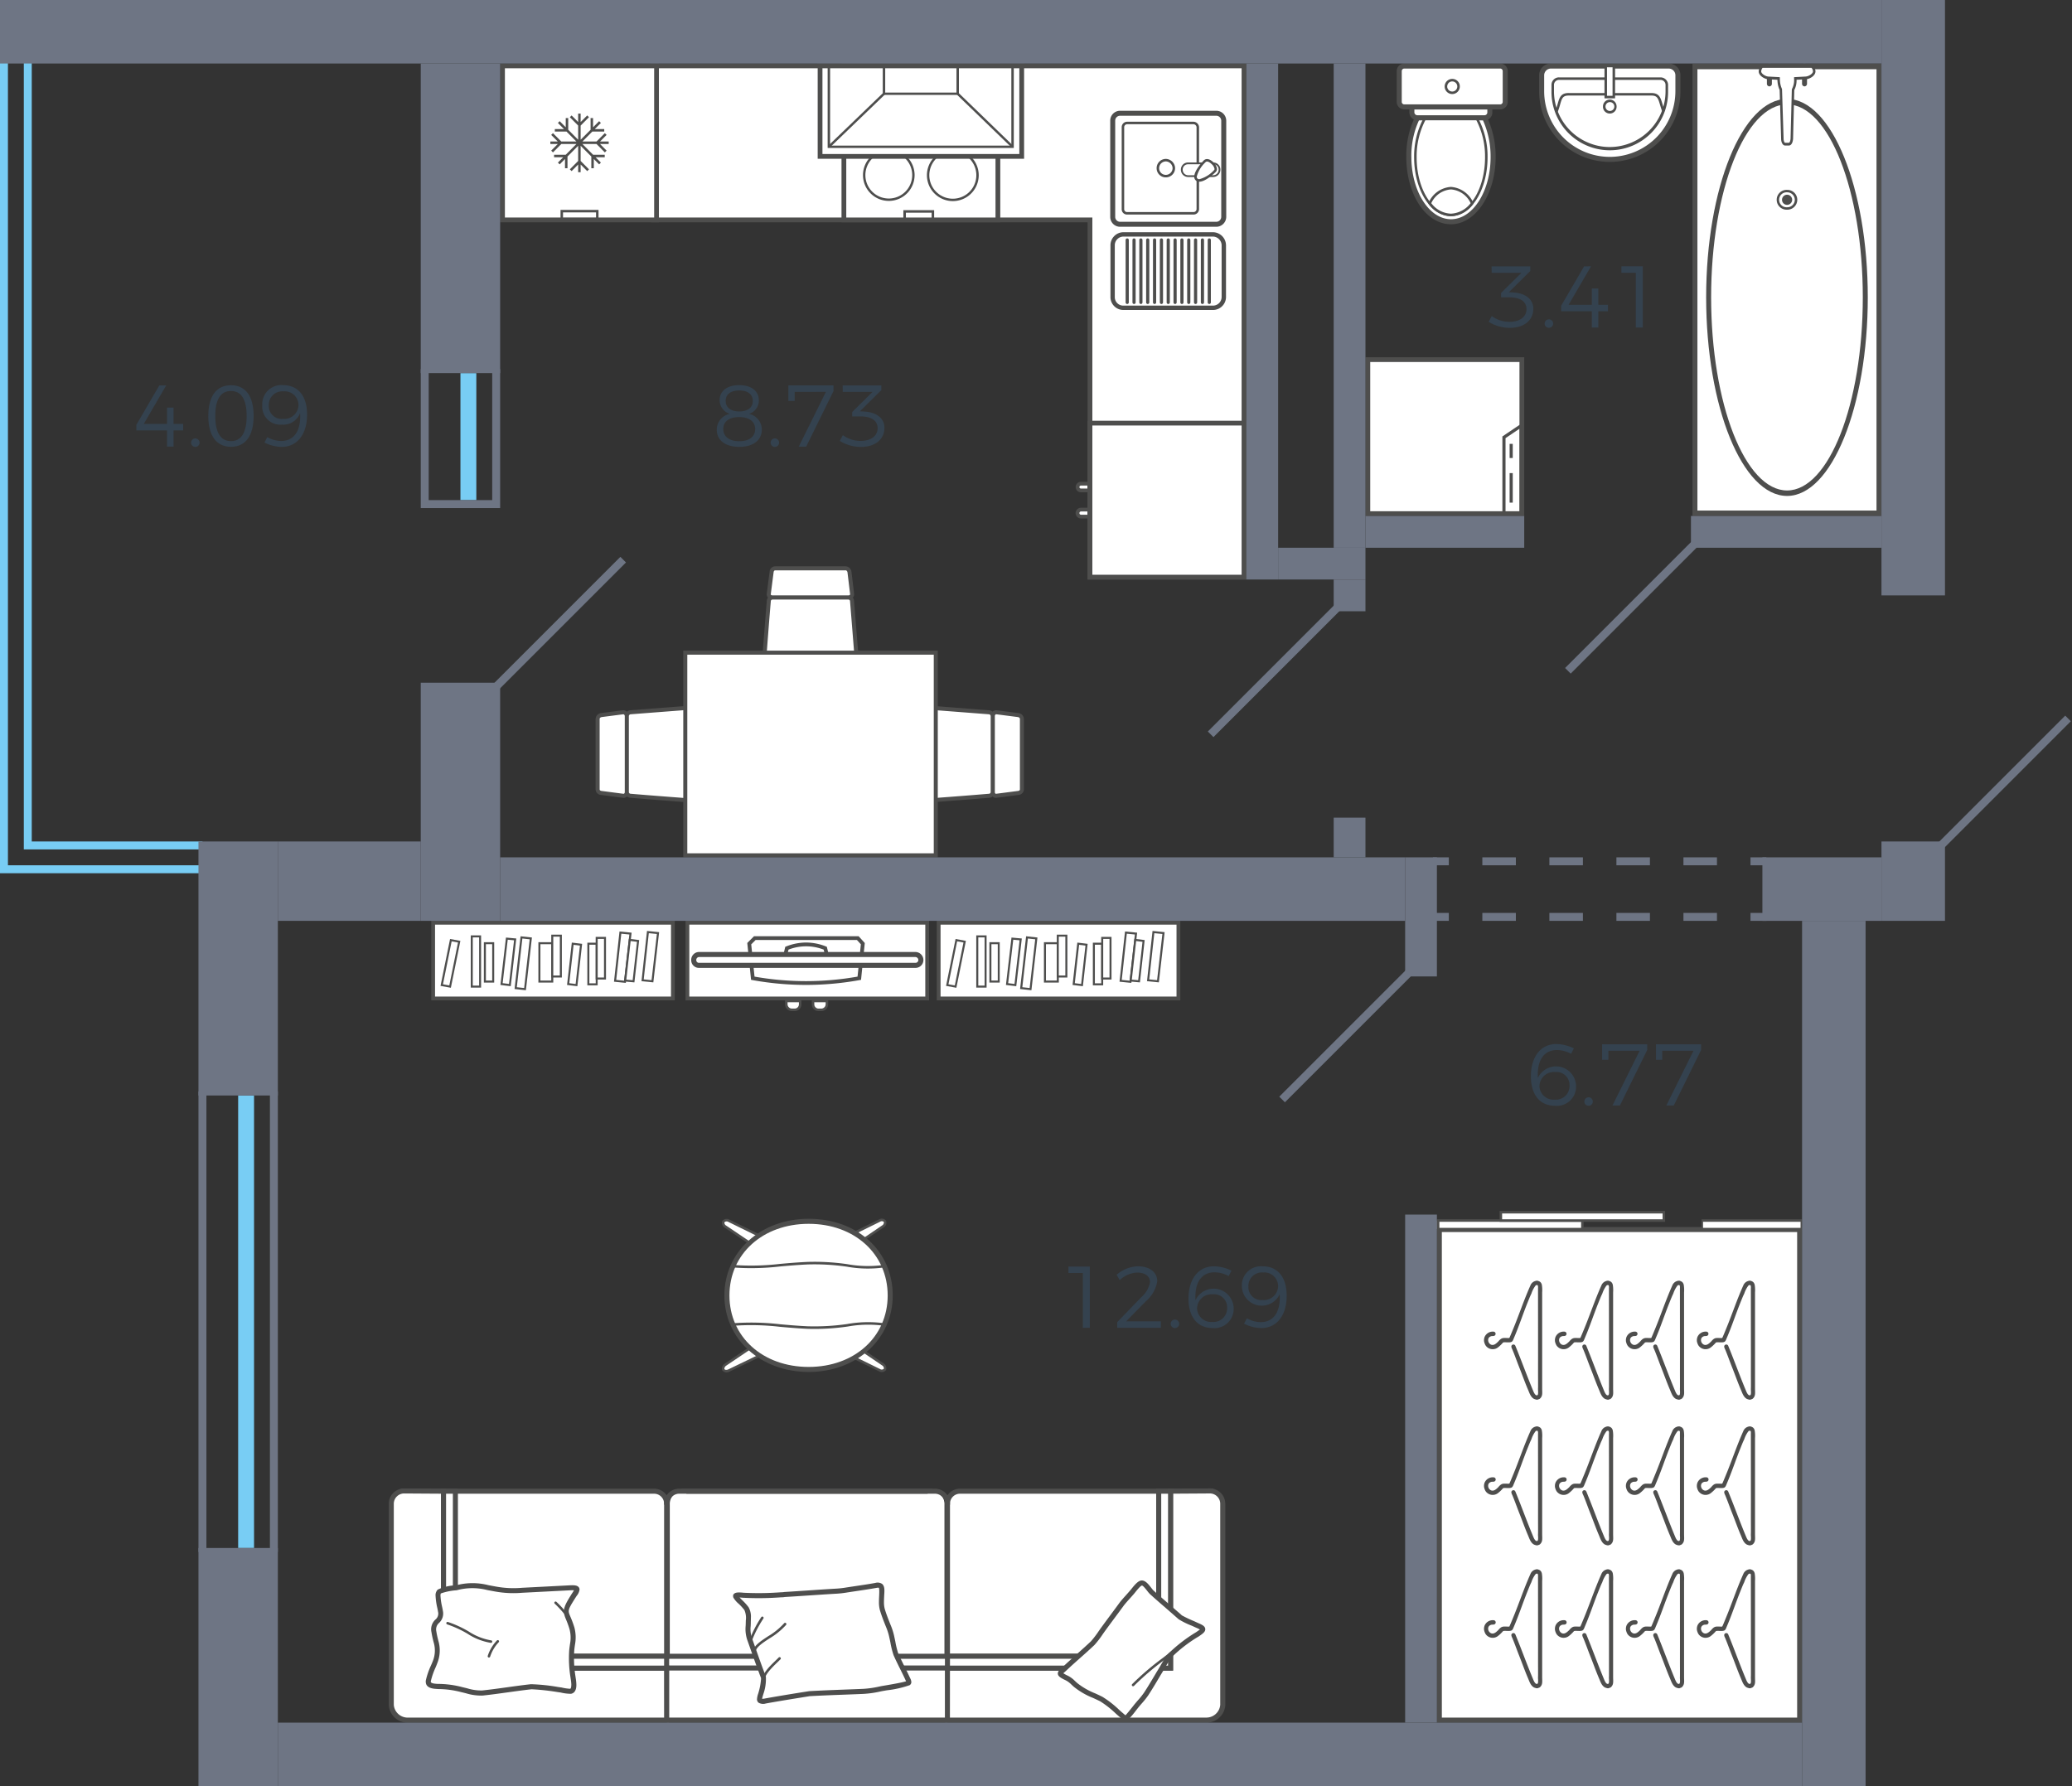 <svg xmlns="http://www.w3.org/2000/svg" width="261" height="225" viewBox="0 0 261 225">
  <rect x="0" y="0" width="261" height="225" fill="#333333" stroke="none"/>
  <title>43-3_tip_7</title>
  <g id="Слой_2" data-name="Слой 2">
    <g id="_43-3_tip_7" data-name="43-3_tip_7">
      <g id="m">
        <g>
          <path d="M125.04,99.784V90.208a.485.485,0,0,1,.483-.484l2.743.356a.516.516,0,0,1,.458.483v8.866a.471.471,0,0,1-.458.456l-2.743.356A.447.447,0,0,1,125.04,99.784Z" fill="#fff" fill-rule="evenodd"/>
          <path d="M128.977,90.563v8.866a.726.726,0,0,1-.686.71l-2.735.354a.593.593,0,0,1-.5-.139.746.746,0,0,1-.274-.57V90.206a.772.772,0,0,1,.255-.558.66.66,0,0,1,.508-.176l2.75.356a.769.769,0,0,1,.678.735M125.3,99.784a.243.243,0,0,0,.086.177.115.115,0,0,0,.093.031l2.76-.358c.121-.013.235-.079.235-.2V90.563c0-.136-.136-.21-.253-.234l-2.726-.352a.159.159,0,0,0-.108.049.257.257,0,0,0-.087.18Z" fill="#4e4e4d" fill-rule="evenodd"/>
          <path d="M115.54,99.912V90.156c0-.914.254-1.117,1.118-1.041l7.925.609a.5.5,0,0,1,.457.484v9.576a.472.472,0,0,1-.457.457c-2.692.229-5.08.407-7.773.61C115.819,100.927,115.54,100.851,115.54,99.912Z" fill="#fff" fill-rule="evenodd"/>
          <path d="M125.3,90.206v9.578a.727.727,0,0,1-.686.711c-2.419.2-4.588.369-6.953.547l-.826.062a1.647,1.647,0,0,1-1.257-.2,1.309,1.309,0,0,1-.287-.991V90.156a1.431,1.431,0,0,1,.316-1.078,1.382,1.382,0,0,1,1.078-.216l7.923.61a.748.748,0,0,1,.692.734m-9.5,9.706c0,.339.04.541.124.619.112.1.417.1.873.067l.827-.063c2.363-.178,4.53-.342,6.944-.546a.224.224,0,0,0,.224-.2V90.206a.239.239,0,0,0-.228-.228l-7.92-.61c-.375-.032-.594,0-.693.084s-.151.319-.151.7Z" fill="#4e4e4d" fill-rule="evenodd"/>
          <path d="M78.96,99.784V90.208a.485.485,0,0,0-.483-.484l-2.743.356a.516.516,0,0,0-.458.483v8.866a.471.471,0,0,0,.458.456l2.744.356A.447.447,0,0,0,78.96,99.784Z" fill="#fff" fill-rule="evenodd"/>
          <path d="M75.023,90.563v8.866a.726.726,0,0,0,.686.71l2.735.354a.593.593,0,0,0,.5-.139.743.743,0,0,0,.274-.57V90.206a.772.772,0,0,0-.255-.558.661.661,0,0,0-.508-.176l-2.751.356a.77.77,0,0,0-.677.735m3.683,9.221a.244.244,0,0,1-.087.177.115.115,0,0,1-.093.031l-2.76-.358c-.121-.013-.236-.079-.236-.2V90.563c0-.136.137-.21.254-.234l2.725-.352a.159.159,0,0,1,.109.049.259.259,0,0,1,.088.18Z" fill="#4e4e4d" fill-rule="evenodd"/>
          <path d="M88.46,99.912V90.156c0-.914-.254-1.117-1.118-1.041l-7.925.609a.5.5,0,0,0-.457.484v9.576a.472.472,0,0,0,.457.457c2.692.229,5.08.407,7.773.61C88.181,100.927,88.46,100.851,88.46,99.912Z" fill="#fff" fill-rule="evenodd"/>
          <path d="M78.706,90.206v9.578a.726.726,0,0,0,.685.711c2.419.2,4.588.369,6.953.547l.826.062a1.647,1.647,0,0,0,1.257-.2,1.309,1.309,0,0,0,.287-.991V90.156a1.431,1.431,0,0,0-.316-1.078,1.382,1.382,0,0,0-1.078-.216l-7.923.61a.747.747,0,0,0-.691.734m9.5,9.706c0,.339-.04.541-.124.619-.112.1-.417.1-.873.067l-.827-.063c-2.363-.178-4.53-.342-6.944-.546a.224.224,0,0,1-.224-.2V90.206a.239.239,0,0,1,.228-.228l7.92-.61c.375-.032.594,0,.693.084s.151.319.151.7Z" fill="#4e4e4d" fill-rule="evenodd"/>
          <path d="M97.3,75.274h9.577a.447.447,0,0,0,.458-.483L107,72.048a.515.515,0,0,0-.483-.458H97.654a.472.472,0,0,0-.457.458l-.356,2.743A.446.446,0,0,0,97.3,75.274Z" fill="#fff" fill-rule="evenodd"/>
          <path d="M106.519,71.336H97.654a.726.726,0,0,0-.71.685l-.355,2.737a.6.6,0,0,0,.14.5.746.746,0,0,0,.57.272h9.576a.748.748,0,0,0,.57-.272.608.608,0,0,0,.137-.514l-.327-2.724a.772.772,0,0,0-.736-.681M97.3,75.019a.245.245,0,0,1-.179-.087.111.111,0,0,1-.029-.092l.357-2.76c.013-.119.081-.235.206-.235h8.865c.136,0,.211.136.234.253l.327,2.724a.123.123,0,0,1-.028.111.247.247,0,0,1-.177.086Z" fill="#4e4e4d" fill-rule="evenodd"/>
          <path d="M97.172,84.773h9.754c.915,0,1.117-.253,1.041-1.116l-.634-7.926a.455.455,0,0,0-.458-.457H97.3a.455.455,0,0,0-.457.457c-.228,2.692-.407,5.08-.61,7.773C96.13,84.5,96.231,84.773,97.172,84.773Z" fill="#fff" fill-rule="evenodd"/>
          <path d="M106.875,75.019H97.3a.714.714,0,0,0-.712.712c-.2,2.393-.369,4.563-.547,6.926l-.062.827c-.062.606-.052.988.183,1.247a1.315,1.315,0,0,0,1.01.3h9.755A1.435,1.435,0,0,0,108,84.712a1.38,1.38,0,0,0,.217-1.079l-.636-7.923a.706.706,0,0,0-.71-.691m-9.7,9.5c-.348,0-.554-.043-.633-.129-.113-.125-.092-.488-.054-.861l.063-.834c.178-2.363.342-4.531.547-6.944a.209.209,0,0,1,.205-.225h9.576a.2.2,0,0,1,.2.2l.637,7.945c.032.375,0,.594-.085.693s-.318.151-.7.151Z" fill="#4e4e4d" fill-rule="evenodd"/>
          <rect x="86.322" y="82.216" width="31.554" height="25.53" fill="#fff"/>
          <path d="M118.129,81.962H86.068V108h32.061Zm-31.553.508h31.046v25.022H86.576Z" fill="#4e4e4d" fill-rule="evenodd"/>
        </g>
        <g>
          <g>
            <rect x="172.3" y="45.3" width="19.4" height="19.4" fill="#fff"/>
            <path d="M191.4,45.6V64.4H172.6V45.6h18.8m.6-.6H172V65h20V45Z" fill="#4e4e4d"/>
          </g>
          <path d="M191.82,53.245V64.82h-2.571V54.978Zm-.395,11.18V53.991l-1.781,1.2v9.238Z" fill="#4e4e4d" fill-rule="evenodd"/>
          <rect x="190.159" y="59.596" width="0.395" height="3.72" fill="#4e4e4d"/>
          <rect x="190.159" y="55.914" width="0.395" height="1.781" fill="#4e4e4d"/>
        </g>
        <g>
          <path d="M211.36,11.5v-2a1.167,1.167,0,0,0-1.145-1.176H195.338a1.167,1.167,0,0,0-1.145,1.176v2a8.584,8.584,0,0,0,17.167,0Z" fill="#fff" fill-rule="evenodd"/>
          <path d="M195.338,8h14.877a1.482,1.482,0,0,1,1.463,1.495v2a8.9,8.9,0,1,1-17.8,0v-2A1.481,1.481,0,0,1,195.338,8m7.439,11.762a8.275,8.275,0,0,0,8.264-8.266v-2a.843.843,0,0,0-.826-.859H195.338a.853.853,0,0,0-.826.859v2A8.276,8.276,0,0,0,202.777,19.762Z" fill="#4e4e4d" fill-rule="evenodd"/>
          <path d="M196.386,9.748h12.779a.945.945,0,0,1,.955.954V11.5a7.344,7.344,0,1,1-14.687,0V10.7a.944.944,0,0,1,.953-.954m6.391,8.774A7.035,7.035,0,0,0,209.8,11.5V10.7a.63.63,0,0,0-.637-.636h-12.78a.63.63,0,0,0-.635.636V11.5A7.034,7.034,0,0,0,202.777,18.522Z" fill="#4e4e4d" fill-rule="evenodd"/>
          <path d="M197.6,11.72h10.427c.979,0,1.149.584,1.387,1.392.075.258.163.552.285.869l-.294.117c-.13-.331-.219-.633-.3-.9-.234-.8-.341-1.163-1.081-1.163H197.6c-.756,0-.858.356-1.081,1.139a9.435,9.435,0,0,1-.3.921l-.294-.117c.126-.325.211-.625.287-.89.225-.8.39-1.371,1.386-1.371" fill="#4e4e4d" fill-rule="evenodd"/>
          <path d="M202.777,12.545a.86.86,0,0,1,.858.859.859.859,0,1,1-1.716,0,.859.859,0,0,1,.858-.859m0,1.431a.557.557,0,1,0-.541-.572A.55.55,0,0,0,202.777,13.976Z" fill="#4e4e4d" fill-rule="evenodd"/>
          <rect x="202.268" y="8.317" width="1.017" height="3.911" fill="#fff"/>
          <path d="M202.109,8.159h1.335v4.227h-1.335Zm1.017.318h-.7v3.592h.7Z" fill="#4e4e4d" fill-rule="evenodd"/>
        </g>
        <g>
          <path d="M177.463,19.762a10.921,10.921,0,0,1,1.081-4.926H187a11.332,11.332,0,0,1,1.081,4.926c0,4.514-2.383,8.17-5.309,8.17-2.955,0-5.308-3.656-5.308-8.17Z" fill="#fff" fill-rule="evenodd"/>
          <path d="M188.4,19.762c0,4.681-2.524,8.488-5.626,8.488-3.155,0-5.628-3.727-5.628-8.488a11.181,11.181,0,0,1,1.116-5.071l.088-.173H187.2l.087.177a11.747,11.747,0,0,1,1.114,5.067m-10.618,0c0,4.33,2.238,7.853,4.992,7.853s4.99-3.523,4.99-7.853a11.226,11.226,0,0,0-.963-4.609h-8.06A10.714,10.714,0,0,0,177.781,19.762Z" fill="#4e4e4d" fill-rule="evenodd"/>
          <path d="M178.29,19.826a9.975,9.975,0,0,1,1.24-4.99h6.453a9.975,9.975,0,0,1,1.24,4.99c0,4.006-2,7.247-4.452,7.247C180.293,27.073,178.29,23.832,178.29,19.826Z" fill="#fff" fill-rule="evenodd"/>
          <path d="M187.381,19.826c0,4.084-2.068,7.407-4.608,7.407-2.56,0-4.642-3.323-4.642-7.407a10.156,10.156,0,0,1,1.262-5.071l.046-.079h6.634l.047.079a10.179,10.179,0,0,1,1.261,5.071m-8.933,0c0,3.908,1.94,7.09,4.325,7.09,2.365,0,4.291-3.182,4.291-7.09a9.913,9.913,0,0,0-1.174-4.833h-6.268A9.9,9.9,0,0,0,178.448,19.826Z" fill="#4e4e4d" fill-rule="evenodd"/>
          <path d="M185.442,25.612a3.532,3.532,0,0,1-2.671,1.461,3.433,3.433,0,0,1-2.669-1.461,3.147,3.147,0,0,1,2.669-1.908A3.187,3.187,0,0,1,185.442,25.612Z" fill="#fff" fill-rule="evenodd"/>
          <path d="M185.633,25.631l-.068.082a3.677,3.677,0,0,1-2.792,1.52,3.58,3.58,0,0,1-2.8-1.522l-.065-.082.05-.092a3.284,3.284,0,0,1,2.812-1.992,3.329,3.329,0,0,1,2.81,1.992Zm-5.342-.037a3.234,3.234,0,0,0,2.482,1.322,3.318,3.318,0,0,0,2.478-1.324,2.983,2.983,0,0,0-2.478-1.73A2.948,2.948,0,0,0,180.291,25.594Z" fill="#4e4e4d" fill-rule="evenodd"/>
          <path d="M177.845,14.167v-.7h9.823v.7a.673.673,0,0,1-.669.669h-8.455A.7.7,0,0,1,177.845,14.167Z" fill="#fff" fill-rule="evenodd"/>
          <path d="M187.985,13.15v1.017a.987.987,0,0,1-.986.986h-8.456a1.014,1.014,0,0,1-1.015-.986V13.15Zm-9.823,1.017a.381.381,0,0,0,.381.351H187a.358.358,0,0,0,.352-.351v-.381h-9.189Z" fill="#4e4e4d" fill-rule="evenodd"/>
          <path d="M176.892,8.317H188.97a.637.637,0,0,1,.637.637v3.879a.636.636,0,0,1-.636.636h-12.08a.636.636,0,0,1-.636-.636V8.955a.638.638,0,0,1,.638-.638Z" fill="#fff"/>
          <path d="M189.923,8.954v3.877a.954.954,0,0,1-.952.955h-12.08a.956.956,0,0,1-.953-.954V8.954A.955.955,0,0,1,176.891,8h12.08a.953.953,0,0,1,.952.954m-13.351,3.877a.319.319,0,0,0,.319.319h12.08a.318.318,0,0,0,.318-.318V8.954a.318.318,0,0,0-.318-.319h-12.08a.32.32,0,0,0-.319.319Z" fill="#4e4e4d" fill-rule="evenodd"/>
          <path d="M183.885,10.893a.954.954,0,1,1-.954-.953.943.943,0,0,1,.954.953m-1.59,0a.637.637,0,1,0,.636-.636A.629.629,0,0,0,182.3,10.893Z" fill="#4e4e4d" fill-rule="evenodd"/>
        </g>
        <g>
          <rect x="213.504" y="8.378" width="23.183" height="56.279" fill="#fff"/>
          <path d="M213.19,65H237V8.033H213.19Zm23.184-.685H213.816V8.72h22.558Z" fill="#4e4e4d" fill-rule="evenodd"/>
          <path d="M225.111,62.473c5.605,0,10.165-11.223,10.165-25.021,0-13.78-4.56-24.99-10.165-24.99-5.623,0-10.195,11.21-10.195,24.99,0,13.8,4.572,25.021,10.195,25.021m0-49.324c5.258,0,9.538,10.9,9.538,24.3,0,13.418-4.28,24.336-9.538,24.336-5.275,0-9.569-10.918-9.569-24.336C215.542,24.05,219.836,13.149,225.111,13.149Z" fill="#4e4e4d" fill-rule="evenodd"/>
          <path d="M225.111,26.413a1.247,1.247,0,1,0,0-2.493,1.248,1.248,0,1,0,0,2.493m0-2.189a.96.96,0,0,1,.973.943.948.948,0,0,1-.973.943.945.945,0,1,1,0-1.886Z" fill="#4e4e4d" fill-rule="evenodd"/>
          <path d="M225.111,25.805a.638.638,0,1,1,0-1.276.638.638,0,1,1,0,1.276Z" fill="#4e4e4d" fill-rule="evenodd"/>
          <path d="M227.308,10.882a.329.329,0,0,0,.313-.342v-2.2a.315.315,0,1,0-.627,0v2.2a.329.329,0,0,0,.315.342" fill="#4e4e4d" fill-rule="evenodd"/>
          <path d="M222.884,10.882a.328.328,0,0,0,.313-.342v-2.2a.315.315,0,1,0-.628,0v2.2a.329.329,0,0,0,.315.342" fill="#4e4e4d" fill-rule="evenodd"/>
          <path d="M225.33,18.16h-.47c-.188,0-.345-.309-.345-.686l-.189-6.179a3.294,3.294,0,0,1-.282-1.408l-1.254-.068c-.409,0-1.1-.377-1.1-.824,0-.206.156-.617.313-.617h6.181c.188,0,.344.411.344.617,0,.447-.689.824-1.128.824l-1.255.068a2.552,2.552,0,0,1-.284,1.408l-.155,6.179C225.675,17.851,225.55,18.16,225.33,18.16Z" fill="#fff" fill-rule="evenodd"/>
          <path d="M224.86,18.332h.47c.291,0,.49-.314.535-.843l.154-6.146a2.572,2.572,0,0,0,.283-1.293l1.106-.06h0c.5,0,1.278-.427,1.278-1,0-.271-.2-.79-.5-.79h-6.181c-.292,0-.47.549-.47.79,0,.585.813,1,1.255,1l1.107.06a3.133,3.133,0,0,0,.275,1.288l.187,6.141c0,.475.22.853.5.853m-2.837-9.787,6.163,0a.7.7,0,0,1,.188.447c0,.309-.581.652-.972.652l-1.412.077v.163a2.4,2.4,0,0,1-.262,1.324l-.02.08-.158,6.178c-.024.3-.117.52-.22.52h-.47c-.064,0-.188-.2-.188-.515l-.2-6.255a3.092,3.092,0,0,1-.268-1.342l-.008-.153L222.8,9.647c-.38,0-.95-.35-.95-.652A.779.779,0,0,1,222.023,8.545Z" fill="#4e4e4d" fill-rule="evenodd"/>
        </g>
        <g>
          <rect x="54.561" y="116.239" width="30.201" height="9.537" fill="#fff"/>
          <path d="M54.323,126.015V116H85v10.015Zm.477-9.537v9.059H84.523v-9.059Z" fill="#4e4e4d" fill-rule="evenodd"/>
          <polygon points="56.787 118.433 57.835 118.624 56.691 124.283 55.642 124.091 56.787 118.433" fill="#fff" fill-rule="evenodd"/>
          <path d="M55.492,124.193l1.2-5.909,1.3.238-1.2,5.908Zm1.4-5.613-1.094,5.409.8.145,1.094-5.409Z" fill="#4e4e4d" fill-rule="evenodd"/>
          <rect x="59.425" y="117.956" width="1.049" height="6.327" fill="#fff"/>
          <path d="M59.3,124.409v-6.58h1.3v6.58Zm.254-6.326v6.072h.8v-6.072Z" fill="#4e4e4d" fill-rule="evenodd"/>
          <rect x="61.078" y="118.814" width="1.049" height="4.833" fill="#fff"/>
          <path d="M60.951,123.774v-5.086h1.3v5.086Zm.255-4.832v4.577H62v-4.577Z" fill="#4e4e4d" fill-rule="evenodd"/>
          <polygon points="63.844 118.242 64.893 118.337 64.225 124.091 63.176 123.964 63.844 118.242" fill="#fff" fill-rule="evenodd"/>
          <path d="M63.035,124.075l.7-5.971,1.3.118-.7,6.011Zm.921-5.7-.639,5.473.8.1.637-5.5Z" fill="#4e4e4d" fill-rule="evenodd"/>
          <polygon points="65.688 118.083 66.863 118.21 66.133 124.6 64.956 124.473 65.688 118.083" fill="#fff" fill-rule="evenodd"/>
          <path d="M64.815,124.585l.761-6.642,1.429.154-.76,6.643Zm.985-6.361-.7,6.136.924.1.7-6.136Z" fill="#4e4e4d" fill-rule="evenodd"/>
          <rect x="67.944" y="118.814" width="1.621" height="4.833" fill="#fff"/>
          <path d="M67.818,123.774v-5.086h1.875v5.086Zm.254-4.832v4.577h1.367v-4.577Z" fill="#4e4e4d" fill-rule="evenodd"/>
          <rect x="69.566" y="117.861" width="1.081" height="5.15" fill="#fff"/>
          <path d="M69.439,123.138v-5.4h1.335v5.4Zm.254-5.15v4.895h.827v-4.895Z" fill="#4e4e4d" fill-rule="evenodd"/>
          <polygon points="72.141 118.878 73.19 119.005 72.618 124.091 71.569 123.964 72.141 118.878" fill="#fff" fill-rule="evenodd"/>
          <path d="M71.429,124.075l.6-5.338,1.3.158-.6,5.338Zm.824-5.056-.544,4.834.8.1.544-4.834Z" fill="#4e4e4d" fill-rule="evenodd"/>
          <polygon points="78.149 117.479 79.421 117.606 78.722 123.678 77.482 123.551 78.149 117.479" fill="#fff" fill-rule="evenodd"/>
          <path d="M77.341,123.665l.014-.128.682-6.2,1.525.153-.728,6.325Zm.921-6.047-.64,5.82.988.1.67-5.82Z" fill="#4e4e4d" fill-rule="evenodd"/>
          <polygon points="79.326 118.401 80.375 118.528 79.802 123.614 78.753 123.519 79.326 118.401" fill="#fff" fill-rule="evenodd"/>
          <path d="M78.613,123.635l.6-5.376,1.3.159-.6,5.334Zm.825-5.093-.544,4.862.8.073.545-4.838Z" fill="#4e4e4d" fill-rule="evenodd"/>
          <polygon points="81.615 117.415 82.886 117.543 82.187 123.614 80.947 123.488 81.615 117.415" fill="#fff" fill-rule="evenodd"/>
          <path d="M80.806,123.6l.014-.129.682-6.2,1.525.153-.729,6.325Zm.921-6.048-.641,5.82.989.1.67-5.818Z" fill="#4e4e4d" fill-rule="evenodd"/>
          <rect x="74.112" y="118.878" width="1.049" height="5.118" fill="#fff"/>
          <path d="M73.985,124.123v-5.372h1.3v5.372Zm.254-5.118v4.864h.8v-4.864Z" fill="#4e4e4d" fill-rule="evenodd"/>
          <rect x="75.161" y="118.147" width="1.049" height="5.118" fill="#fff"/>
          <path d="M75.034,123.391V118.02h1.3v5.371Zm.255-5.117v4.864h.794v-4.864Z" fill="#4e4e4d" fill-rule="evenodd"/>
        </g>
        <g>
          <rect x="118.239" y="116.239" width="30.201" height="9.537" fill="#fff"/>
          <path d="M118,126.015V116h30.678v10.015Zm.477-9.537v9.059H148.2v-9.059Z" fill="#4e4e4d" fill-rule="evenodd"/>
          <polygon points="120.464 118.433 121.513 118.624 120.369 124.283 119.32 124.091 120.464 118.433" fill="#fff" fill-rule="evenodd"/>
          <path d="M119.169,124.193l1.2-5.909,1.3.238-1.2,5.908Zm1.395-5.613-1.093,5.409.8.145,1.094-5.409Z" fill="#4e4e4d" fill-rule="evenodd"/>
          <rect x="123.103" y="117.956" width="1.049" height="6.327" fill="#fff"/>
          <path d="M122.975,124.409v-6.58h1.3v6.58Zm.255-6.326v6.072h.794v-6.072Z" fill="#4e4e4d" fill-rule="evenodd"/>
          <rect x="124.756" y="118.814" width="1.049" height="4.833" fill="#fff"/>
          <path d="M124.629,123.774v-5.086h1.3v5.086Zm.254-4.832v4.577h.8v-4.577Z" fill="#4e4e4d" fill-rule="evenodd"/>
          <polygon points="127.521 118.242 128.57 118.337 127.903 124.091 126.854 123.964 127.521 118.242" fill="#fff" fill-rule="evenodd"/>
          <path d="M126.713,124.075l.7-5.971,1.3.118-.7,6.011Zm.921-5.7-.64,5.473.8.1.638-5.5Z" fill="#4e4e4d" fill-rule="evenodd"/>
          <polygon points="129.365 118.083 130.541 118.21 129.81 124.6 128.634 124.473 129.365 118.083" fill="#fff" fill-rule="evenodd"/>
          <path d="M128.493,124.585l.761-6.642,1.428.154-.76,6.643Zm.984-6.361-.7,6.136.924.1.7-6.136Z" fill="#4e4e4d" fill-rule="evenodd"/>
          <rect x="131.622" y="118.814" width="1.621" height="4.833" fill="#fff"/>
          <path d="M131.5,123.774v-5.086h1.875v5.086Zm.254-4.832v4.577h1.366v-4.577Z" fill="#4e4e4d" fill-rule="evenodd"/>
          <rect x="133.243" y="117.861" width="1.081" height="5.15" fill="#fff"/>
          <path d="M133.116,123.138v-5.4h1.336v5.4Zm.255-5.15v4.895h.826v-4.895Z" fill="#4e4e4d" fill-rule="evenodd"/>
          <polygon points="135.818 118.878 136.868 119.005 136.296 124.091 135.247 123.964 135.818 118.878" fill="#fff" fill-rule="evenodd"/>
          <path d="M135.106,124.075l.6-5.338,1.3.158-.6,5.338Zm.825-5.056-.544,4.834.8.1.544-4.834Z" fill="#4e4e4d" fill-rule="evenodd"/>
          <polygon points="141.827 117.479 143.098 117.606 142.399 123.678 141.159 123.551 141.827 117.479" fill="#fff" fill-rule="evenodd"/>
          <path d="M141.019,123.665l.014-.128.681-6.2,1.526.153-.729,6.325Zm.921-6.047-.64,5.82.987.1.67-5.82Z" fill="#4e4e4d" fill-rule="evenodd"/>
          <polygon points="143.003 118.401 144.052 118.528 143.48 123.614 142.431 123.519 143.003 118.401" fill="#fff" fill-rule="evenodd"/>
          <path d="M142.29,123.635l.6-5.376,1.3.159-.6,5.334Zm.825-5.093-.544,4.862.8.073.545-4.838Z" fill="#4e4e4d" fill-rule="evenodd"/>
          <polygon points="145.292 117.415 146.563 117.543 145.864 123.614 144.624 123.488 145.292 117.415" fill="#fff" fill-rule="evenodd"/>
          <path d="M144.484,123.6l.014-.129.682-6.2,1.525.153-.729,6.325Zm.921-6.048-.641,5.82.989.1.669-5.818Z" fill="#4e4e4d" fill-rule="evenodd"/>
          <rect x="137.79" y="118.878" width="1.049" height="5.118" fill="#fff"/>
          <path d="M137.663,124.123v-5.372h1.3v5.372Zm.253-5.118v4.864h.8v-4.864Z" fill="#4e4e4d" fill-rule="evenodd"/>
          <rect x="138.838" y="118.147" width="1.049" height="5.118" fill="#fff"/>
          <path d="M138.712,123.391V118.02h1.3v5.371Zm.254-5.117v4.864h.794v-4.864Z" fill="#4e4e4d" fill-rule="evenodd"/>
        </g>
        <g>
          <rect x="86.593" y="116.239" width="30.2" height="9.537" fill="#fff"/>
          <path d="M117.031,116v10.015H86.354V116Zm-.477,9.537v-9.059H86.83v9.059Z" fill="#4e4e4d" fill-rule="evenodd"/>
          <path d="M104.322,125.938h-2.065v.572a.849.849,0,0,0,.858.859h.35a.868.868,0,0,0,.857-.859Zm-1.421.636h.774a.244.244,0,0,1-.21.159h-.35A.215.215,0,0,1,102.9,126.574Z" fill="#4e4e4d" fill-rule="evenodd"/>
          <path d="M104.005,126.255h-1.431v.255a.535.535,0,0,0,.541.54h.35a.556.556,0,0,0,.54-.54Z" fill="#fff" fill-rule="evenodd"/>
          <path d="M100.952,125.938H98.886v.572a.871.871,0,0,0,.86.859h.348a.849.849,0,0,0,.858-.859Zm-1.418.636h.774a.216.216,0,0,1-.214.159h-.348A.247.247,0,0,1,99.534,126.574Z" fill="#4e4e4d" fill-rule="evenodd"/>
          <path d="M100.635,126.255h-1.43v.255a.556.556,0,0,0,.541.54h.348a.535.535,0,0,0,.541-.54Z" fill="#fff" fill-rule="evenodd"/>
          <path d="M101.533,123.831a36.984,36.984,0,0,1-6.707-.6l-.446-4.355.7-.7H108.05l.636.7-.445,4.355A36.995,36.995,0,0,1,101.533,123.831Z" fill="#fff" fill-rule="evenodd"/>
          <path d="M108.155,117.935H94.981l-.85.849.476,4.645.176.032a37.779,37.779,0,0,0,13.5,0l.177-.032.473-4.638Zm-12.976.476h12.766l.493.543-.416,4.07a37.285,37.285,0,0,1-12.978,0l-.415-4.064Z" fill="#4e4e4d" fill-rule="evenodd"/>
          <path d="M101.533,118.729a6.87,6.87,0,0,0-2.5.493l-.117.045-.29,1.21h5.818l-.291-1.208-.113-.046a6.822,6.822,0,0,0-2.5-.494m-2.213.894a6.1,6.1,0,0,1,4.427,0l.09.38H99.229Z" fill="#4e4e4d" fill-rule="evenodd"/>
          <path d="M115.3,121.606H88.055a.652.652,0,0,1-.669-.668.679.679,0,0,1,.669-.7H115.3a.706.706,0,0,1,.7.7.68.68,0,0,1-.7.668Z" fill="#fff" fill-rule="evenodd"/>
          <path d="M115.3,119.921H88.055a.991.991,0,0,0-.986,1.017.965.965,0,0,0,.986.986H115.3a.992.992,0,0,0,1.017-.986,1.019,1.019,0,0,0-1.017-1.017m-27.243,1.367a.334.334,0,0,1-.35-.35.363.363,0,0,1,.35-.381H115.3a.386.386,0,0,1,.381.381.362.362,0,0,1-.381.349Z" fill="#4e4e4d" fill-rule="evenodd"/>
        </g>
        <g>
          <path d="M91.822,153.783a.56.56,0,0,0-.7.095.534.534,0,0,0,.254.636l3.307,2.226c.222.126.667-.16.762-.35.127-.222.159-.731-.063-.858Z" fill="#fff" fill-rule="evenodd"/>
          <path d="M90.931,154.039h0a.594.594,0,0,1,.044-.222.706.706,0,0,1,.918-.175l3.559,1.748a.6.6,0,0,1,.252.559,1.109,1.109,0,0,1-.121.52,1.053,1.053,0,0,1-.577.431.51.51,0,0,1-.4-.022l-3.315-2.232a.724.724,0,0,1-.357-.607m.323-.071c0,.008-.005.038-.005.071a.413.413,0,0,0,.206.338l3.316,2.231a.256.256,0,0,0,.143-.013.768.768,0,0,0,.389-.276.812.812,0,0,0,.083-.37c0-.158-.043-.256-.083-.28l-3.552-1.743a.415.415,0,0,0-.5.041Z" fill="#4e4e4d" fill-rule="evenodd"/>
          <path d="M91.822,172.634a.441.441,0,1,1-.446-.731l3.307-2.224c.222-.128.667.158.762.381.127.19.159.7-.063.858Z" fill="#fff" fill-rule="evenodd"/>
          <path d="M90.931,172.4a.8.8,0,0,1,.354-.62l3.309-2.228a.507.507,0,0,1,.429-.022,1.016,1.016,0,0,1,.569.472.946.946,0,0,1,.112.479.7.7,0,0,1-.23.571l-3.584,1.731a.712.712,0,0,1-.9-.15.481.481,0,0,1-.058-.233m4.455-1.919a.68.68,0,0,0-.072-.328.738.738,0,0,0-.392-.321.229.229,0,0,0-.16-.012l-3.3,2.22c-.154.109-.258.325-.2.433s.3.118.486.024l3.563-1.717A.479.479,0,0,0,95.386,170.476Z" fill="#4e4e4d" fill-rule="evenodd"/>
          <path d="M110.8,153.752a.521.521,0,0,1,.667.095.545.545,0,0,1-.254.635l-3.274,2.226c-.255.127-.668-.159-.795-.349-.127-.224-.159-.731.095-.86Z" fill="#fff" fill-rule="evenodd"/>
          <path d="M106.889,155.937a.607.607,0,0,1,.279-.58l3.561-1.749a.674.674,0,0,1,.871.152.666.666,0,0,1-.308.861l-3.264,2.218c-.372.188-.864-.163-1.016-.392a1.062,1.062,0,0,1-.123-.51M111.341,154a.177.177,0,0,0-.016-.078.378.378,0,0,0-.447-.029l-3.569,1.753c-.062.033-.1.147-.1.3a.769.769,0,0,0,.076.343c.1.15.439.359.585.286l3.257-2.215A.446.446,0,0,0,111.341,154Z" fill="#4e4e4d" fill-rule="evenodd"/>
          <path d="M110.8,172.6a.519.519,0,0,0,.667-.095.546.546,0,0,0-.254-.635l-3.274-2.226c-.255-.127-.668.16-.795.383-.127.19-.159.7.095.826Z" fill="#fff" fill-rule="evenodd"/>
          <path d="M106.889,170.421h0a.919.919,0,0,1,.123-.482c.143-.25.636-.616,1-.435l3.293,2.237a.714.714,0,0,1,.306.837.674.674,0,0,1-.888.163L107.169,171a.6.6,0,0,1-.28-.576m4.452,1.939a.44.44,0,0,0-.207-.35l-3.284-2.232c-.128-.063-.461.141-.568.329a.615.615,0,0,0-.076.314c0,.145.041.259.1.291l3.56,1.748a.376.376,0,0,0,.464-.042A.23.23,0,0,0,111.341,172.36Z" fill="#4e4e4d" fill-rule="evenodd"/>
          <path d="M91.567,163.193c0,5.118,4.132,9.314,10.3,9.314s10.268-4.2,10.268-9.314c0-5.149-4.1-9.346-10.268-9.346S91.567,158.044,91.567,163.193Z" fill="#fff" fill-rule="evenodd"/>
          <path d="M91.249,163.192c0-5.509,4.565-9.662,10.618-9.662,6.134,0,10.586,4.063,10.586,9.662,0,5.492-4.551,9.633-10.586,9.633-6.053,0-10.618-4.141-10.618-9.633m20.568,0c0-5.231-4.184-9.027-9.95-9.027-5.784,0-9.982,3.8-9.982,9.027,0,5.214,4.2,9,9.982,9C107.633,172.189,111.817,168.406,111.817,163.192Z" fill="#4e4e4d" fill-rule="evenodd"/>
          <path d="M92.171,159.5v-.012a.158.158,0,0,1,.171-.145,31.031,31.031,0,0,0,5.887-.127c.995-.089,2.124-.19,3.5-.254a28.806,28.806,0,0,1,5,.285,14.564,14.564,0,0,0,4.578.1.159.159,0,0,1,.062.312,14.825,14.825,0,0,1-4.679-.094,28.545,28.545,0,0,0-4.945-.284c-1.372.067-2.5.165-3.49.255a31.325,31.325,0,0,1-5.94.126.161.161,0,0,1-.146-.16" fill="#4e4e4d" fill-rule="evenodd"/>
          <path d="M92.171,166.85a.159.159,0,0,1,.146-.159,31.428,31.428,0,0,1,5.947.125c.99.089,2.111.191,3.483.256a28.978,28.978,0,0,0,4.978-.285,14.818,14.818,0,0,1,4.678-.093.162.162,0,0,1,.125.186.16.16,0,0,1-.187.125,14.592,14.592,0,0,0-4.578.1,29.113,29.113,0,0,1-5.031.287c-1.379-.065-2.5-.166-3.5-.256a31.3,31.3,0,0,0-5.893-.125.158.158,0,0,1-.171-.146v-.012" fill="#4e4e4d" fill-rule="evenodd"/>
        </g>
        <g>
          <rect x="181.404" y="154.882" width="45.49" height="61.988" fill="#fff"/>
          <path d="M227,217H181V154.565h46Zm-45.377-.636h44.754V155.2H181.622Z" fill="#4e4e4d" fill-rule="evenodd"/>
          <rect x="181" y="153.75" width="18.322" height="1.081" fill="#fff"/>
          <path d="M181,154.989h18.48v-1.4H181Zm18.165-.316H181.314v-.763h17.851Z" fill="#4e4e4d" fill-rule="evenodd"/>
          <rect x="189.057" y="152.701" width="20.53" height="1.049" fill="#fff"/>
          <path d="M188.9,153.91h20.844v-1.367H188.9Zm20.53-.317H189.215v-.733h20.214Z" fill="#4e4e4d" fill-rule="evenodd"/>
          <rect x="214.431" y="153.75" width="12.473" height="1.081" fill="#fff"/>
          <path d="M214.335,154.99H227v-1.4H214.335Zm12.474-.317H214.526v-.763h12.283Z" fill="#4e4e4d" fill-rule="evenodd"/>
          <g>
            <path d="M193.482,179.685h.225c.113.065.4.081.51.5a4.117,4.117,0,0,1,.043.966l0,12.085c0,.563.084.926-.235,1.256-.12.125-.183.1-.34.175h-.144a2.094,2.094,0,0,1-.3-.093c-.431-.22-.586-.752-.766-1.172-.406-.946-.711-1.824-1.092-2.78-.293-.739-.557-1.5-.865-2.24-.069-.166-.226-.409-.077-.573a.264.264,0,0,1,.292-.073c.1.037.134.109.176.21.758,1.845,1.419,3.694,2.2,5.566.074.179.283.719.55.592.136-.065.082-.562.077-.7s.008-.254.007-.383c0-.255,0-.51,0-.765-.006-1.032,0-2.064,0-3.1l-.006-8.522a.916.916,0,0,0-.027-.353c-.066-.088-.212-.05-.281.013a3.475,3.475,0,0,0-.53,1.022c-.173.344-.315.722-.465,1.089-.6,1.482-1.1,3.029-1.726,4.481-.077.178-.141.409-.292.493-.273.151-.9,0-1.084.093a4.224,4.224,0,0,1-.584.569,1.084,1.084,0,0,1-1.614-.2,1.545,1.545,0,0,1-.2-.56v-.229c.018-.049.032-.161.053-.226a1.112,1.112,0,0,1,1.137-.728.273.273,0,0,1,.019.546c-.2.028-.26-.016-.443.09a.443.443,0,0,0-.231.3.633.633,0,0,0,.343.7c.38.162.7-.19.895-.369.05-.046.078-.095.125-.144.417-.437.556-.3,1.29-.322.07-.119.328-.759.4-.932.774-1.84,1.424-3.828,2.253-5.675a.929.929,0,0,1,.481-.522c.073-.034.174-.053.237-.088" fill="#4e4e4d" fill-rule="evenodd"/>
            <path d="M202.419,179.685h.224c.115.065.4.081.511.5a4.117,4.117,0,0,1,.043.966l0,12.085c0,.563.085.926-.234,1.256-.12.125-.183.1-.34.175h-.144a2.094,2.094,0,0,1-.3-.093c-.431-.22-.586-.752-.766-1.172-.406-.946-.711-1.824-1.091-2.78-.294-.739-.558-1.5-.866-2.24-.07-.166-.226-.409-.077-.573a.264.264,0,0,1,.292-.073c.1.037.134.109.176.21.758,1.845,1.419,3.694,2.195,5.566.074.179.284.719.55.592.137-.065.083-.562.078-.7s.008-.254.007-.383c0-.255,0-.51,0-.765,0-1.032,0-2.064,0-3.1l-.006-8.522a.878.878,0,0,0-.028-.353c-.065-.088-.211-.05-.28.013a3.475,3.475,0,0,0-.53,1.022c-.173.344-.316.722-.465,1.089-.6,1.482-1.1,3.029-1.727,4.481-.076.178-.141.409-.292.493-.272.151-.9,0-1.082.093a4.385,4.385,0,0,1-.585.569,1.084,1.084,0,0,1-1.614-.2,1.545,1.545,0,0,1-.2-.56v-.229c.018-.049.031-.161.053-.226a1.112,1.112,0,0,1,1.137-.728.273.273,0,0,1,.02.546c-.2.028-.261-.016-.444.09a.443.443,0,0,0-.231.3.633.633,0,0,0,.343.7c.38.162.7-.19.9-.369.05-.046.078-.095.125-.144.417-.437.556-.3,1.29-.322.069-.119.328-.759.4-.932.774-1.84,1.424-3.828,2.253-5.675a.932.932,0,0,1,.481-.522c.073-.034.174-.053.237-.088" fill="#4e4e4d" fill-rule="evenodd"/>
            <path d="M211.356,179.685h.224c.115.065.4.081.511.5a4.117,4.117,0,0,1,.043.966l0,12.085c0,.563.085.926-.234,1.256-.121.125-.183.1-.34.175h-.145a2.172,2.172,0,0,1-.3-.093c-.43-.22-.585-.752-.765-1.172-.406-.946-.711-1.824-1.091-2.78-.294-.739-.558-1.5-.866-2.24-.069-.166-.226-.409-.077-.573a.265.265,0,0,1,.292-.073c.1.037.134.109.175.21.759,1.845,1.42,3.694,2.2,5.566.074.179.284.719.55.592.137-.065.082-.562.078-.7s.008-.254.006-.383c0-.255,0-.51,0-.765-.006-1.032,0-2.064,0-3.1l-.006-8.522c0-.089.019-.291-.027-.353-.065-.088-.212-.05-.28.013a3.451,3.451,0,0,0-.53,1.022c-.173.344-.316.722-.465,1.089-.6,1.482-1.1,3.029-1.727,4.481-.077.178-.141.409-.292.493-.272.151-.9,0-1.082.093a4.385,4.385,0,0,1-.585.569,1.084,1.084,0,0,1-1.614-.2,1.545,1.545,0,0,1-.2-.56v-.229c.018-.049.031-.161.053-.226a1.112,1.112,0,0,1,1.137-.728.273.273,0,0,1,.02.546c-.205.028-.261-.016-.444.09a.443.443,0,0,0-.231.3.633.633,0,0,0,.343.7c.38.162.7-.19.895-.369.05-.046.078-.095.125-.144.417-.437.556-.3,1.29-.322.07-.119.328-.759.4-.932.774-1.84,1.424-3.828,2.253-5.675a.929.929,0,0,1,.481-.522c.073-.034.175-.053.237-.088" fill="#4e4e4d" fill-rule="evenodd"/>
            <path d="M220.293,179.685h.224c.115.065.4.081.511.5a4.117,4.117,0,0,1,.043.966l0,12.085c0,.563.085.926-.234,1.256-.121.125-.183.1-.34.175h-.145a2.172,2.172,0,0,1-.3-.093c-.43-.22-.586-.752-.766-1.172-.405-.946-.71-1.824-1.09-2.78-.294-.739-.559-1.5-.866-2.24-.069-.166-.226-.409-.076-.573a.262.262,0,0,1,.291-.073c.1.037.134.109.175.21.759,1.845,1.42,3.694,2.2,5.566.075.179.284.719.55.592.137-.065.082-.562.078-.7s.007-.254.007-.383c0-.255,0-.51,0-.765-.006-1.032,0-2.064,0-3.1l-.007-8.522c0-.089.019-.291-.027-.353-.065-.088-.212-.05-.281.013a3.474,3.474,0,0,0-.529,1.022c-.173.344-.316.722-.465,1.089-.6,1.482-1.1,3.029-1.727,4.481-.077.178-.141.409-.292.493-.272.151-.9,0-1.082.093a4.352,4.352,0,0,1-.586.569,1.083,1.083,0,0,1-1.613-.2,1.545,1.545,0,0,1-.2-.56v-.229c.018-.049.031-.161.052-.226a1.114,1.114,0,0,1,1.138-.728.273.273,0,0,1,.019.546c-.2.028-.26-.016-.444.09a.445.445,0,0,0-.23.3.633.633,0,0,0,.343.7c.38.162.7-.19.9-.369.049-.046.077-.095.124-.144.417-.437.557-.3,1.29-.322.071-.119.329-.759.4-.932.774-1.84,1.423-3.828,2.252-5.675a.937.937,0,0,1,.482-.522c.073-.034.175-.053.237-.088" fill="#4e4e4d" fill-rule="evenodd"/>
            <path d="M193.482,197.685h.225c.113.065.4.081.51.5a4.117,4.117,0,0,1,.043.966l0,12.085c0,.563.084.926-.235,1.256-.12.125-.183.1-.34.175h-.144a2.094,2.094,0,0,1-.3-.093c-.431-.22-.586-.752-.766-1.172-.406-.946-.711-1.824-1.092-2.78-.293-.739-.557-1.5-.865-2.24-.069-.166-.226-.409-.077-.573a.264.264,0,0,1,.292-.073c.1.037.134.109.176.21.758,1.845,1.419,3.694,2.2,5.566.074.179.283.719.55.592.136-.065.082-.562.077-.7s.008-.254.007-.383c0-.255,0-.51,0-.765-.006-1.032,0-2.064,0-3.1l-.006-8.522a.916.916,0,0,0-.027-.353c-.066-.088-.212-.05-.281.013a3.475,3.475,0,0,0-.53,1.022c-.173.344-.315.722-.465,1.089-.6,1.482-1.1,3.029-1.726,4.481-.077.178-.141.409-.292.493-.273.151-.9,0-1.084.093a4.224,4.224,0,0,1-.584.569,1.084,1.084,0,0,1-1.614-.2,1.545,1.545,0,0,1-.2-.56v-.229c.018-.049.032-.161.053-.226a1.112,1.112,0,0,1,1.137-.728.273.273,0,0,1,.019.546c-.2.028-.26-.016-.443.09a.443.443,0,0,0-.231.3.633.633,0,0,0,.343.7c.38.162.7-.19.895-.369.05-.046.078-.095.125-.144.417-.437.556-.3,1.29-.322.07-.119.328-.759.4-.932.774-1.84,1.424-3.828,2.253-5.675a.929.929,0,0,1,.481-.522c.073-.034.174-.053.237-.088" fill="#4e4e4d" fill-rule="evenodd"/>
            <path d="M202.419,197.685h.224c.115.065.4.081.511.5a4.117,4.117,0,0,1,.043.966l0,12.085c0,.563.085.926-.234,1.256-.12.125-.183.1-.34.175h-.144a2.094,2.094,0,0,1-.3-.093c-.431-.22-.586-.752-.766-1.172-.406-.946-.711-1.824-1.091-2.78-.294-.739-.558-1.5-.866-2.24-.07-.166-.226-.409-.077-.573a.264.264,0,0,1,.292-.073c.1.037.134.109.176.21.758,1.845,1.419,3.694,2.195,5.566.074.179.284.719.55.592.137-.065.083-.562.078-.7s.008-.254.007-.383c0-.255,0-.51,0-.765,0-1.032,0-2.064,0-3.1l-.006-8.522a.878.878,0,0,0-.028-.353c-.065-.088-.211-.05-.28.013a3.475,3.475,0,0,0-.53,1.022c-.173.344-.316.722-.465,1.089-.6,1.482-1.1,3.029-1.727,4.481-.076.178-.141.409-.292.493-.272.151-.9,0-1.082.093a4.385,4.385,0,0,1-.585.569,1.084,1.084,0,0,1-1.614-.2,1.545,1.545,0,0,1-.2-.56v-.229c.018-.049.031-.161.053-.226a1.112,1.112,0,0,1,1.137-.728.273.273,0,0,1,.02.546c-.2.028-.261-.016-.444.09a.443.443,0,0,0-.231.3.633.633,0,0,0,.343.7c.38.162.7-.19.9-.369.05-.046.078-.095.125-.144.417-.437.556-.3,1.29-.322.069-.119.328-.759.4-.932.774-1.84,1.424-3.828,2.253-5.675a.932.932,0,0,1,.481-.522c.073-.034.174-.053.237-.088" fill="#4e4e4d" fill-rule="evenodd"/>
            <path d="M211.356,197.685h.224c.115.065.4.081.511.5a4.117,4.117,0,0,1,.043.966l0,12.085c0,.563.085.926-.234,1.256-.121.125-.183.1-.34.175h-.145a2.172,2.172,0,0,1-.3-.093c-.43-.22-.585-.752-.765-1.172-.406-.946-.711-1.824-1.091-2.78-.294-.739-.558-1.5-.866-2.24-.069-.166-.226-.409-.077-.573a.265.265,0,0,1,.292-.073c.1.037.134.109.175.21.759,1.845,1.42,3.694,2.2,5.566.074.179.284.719.55.592.137-.065.082-.562.078-.7s.008-.254.006-.383c0-.255,0-.51,0-.765-.006-1.032,0-2.064,0-3.1l-.006-8.522c0-.089.019-.291-.027-.353-.065-.088-.212-.05-.28.013a3.451,3.451,0,0,0-.53,1.022c-.173.344-.316.722-.465,1.089-.6,1.482-1.1,3.029-1.727,4.481-.077.178-.141.409-.292.493-.272.151-.9,0-1.082.093a4.385,4.385,0,0,1-.585.569,1.084,1.084,0,0,1-1.614-.2,1.545,1.545,0,0,1-.2-.56v-.229c.018-.049.031-.161.053-.226a1.112,1.112,0,0,1,1.137-.728.273.273,0,0,1,.02.546c-.205.028-.261-.016-.444.09a.443.443,0,0,0-.231.3.633.633,0,0,0,.343.7c.38.162.7-.19.895-.369.05-.046.078-.095.125-.144.417-.437.556-.3,1.29-.322.07-.119.328-.759.4-.932.774-1.84,1.424-3.828,2.253-5.675a.929.929,0,0,1,.481-.522c.073-.034.175-.053.237-.088" fill="#4e4e4d" fill-rule="evenodd"/>
            <path d="M220.293,197.685h.224c.115.065.4.081.511.5a4.117,4.117,0,0,1,.043.966l0,12.085c0,.563.085.926-.234,1.256-.121.125-.183.1-.34.175h-.145a2.172,2.172,0,0,1-.3-.093c-.43-.22-.586-.752-.766-1.172-.405-.946-.71-1.824-1.09-2.78-.294-.739-.559-1.5-.866-2.24-.069-.166-.226-.409-.076-.573a.262.262,0,0,1,.291-.073c.1.037.134.109.175.21.759,1.845,1.42,3.694,2.2,5.566.075.179.284.719.55.592.137-.065.082-.562.078-.7s.007-.254.007-.383c0-.255,0-.51,0-.765-.006-1.032,0-2.064,0-3.1l-.007-8.522c0-.089.019-.291-.027-.353-.065-.088-.212-.05-.281.013a3.474,3.474,0,0,0-.529,1.022c-.173.344-.316.722-.465,1.089-.6,1.482-1.1,3.029-1.727,4.481-.077.178-.141.409-.292.493-.272.151-.9,0-1.082.093a4.352,4.352,0,0,1-.586.569,1.083,1.083,0,0,1-1.613-.2,1.545,1.545,0,0,1-.2-.56v-.229c.018-.049.031-.161.052-.226a1.114,1.114,0,0,1,1.138-.728.273.273,0,0,1,.019.546c-.2.028-.26-.016-.444.09a.445.445,0,0,0-.23.3.633.633,0,0,0,.343.7c.38.162.7-.19.9-.369.049-.046.077-.095.124-.144.417-.437.557-.3,1.29-.322.071-.119.329-.759.4-.932.774-1.84,1.423-3.828,2.252-5.675a.937.937,0,0,1,.482-.522c.073-.034.175-.053.237-.088" fill="#4e4e4d" fill-rule="evenodd"/>
            <path d="M193.482,161.334h.225c.113.065.4.081.51.5a4.117,4.117,0,0,1,.043.966l0,12.084c0,.564.084.926-.235,1.257-.12.125-.183.1-.34.175h-.144a2.226,2.226,0,0,1-.3-.093c-.431-.221-.586-.753-.766-1.173-.406-.946-.711-1.824-1.092-2.78-.293-.739-.557-1.5-.865-2.239-.069-.167-.226-.41-.077-.573a.265.265,0,0,1,.292-.074c.1.038.134.109.176.21.758,1.846,1.419,3.694,2.2,5.566.074.18.283.719.55.592.136-.064.082-.561.077-.7s.008-.255.007-.383c0-.255,0-.511,0-.766-.006-1.031,0-2.064,0-3.1l-.006-8.522a.921.921,0,0,0-.027-.354c-.066-.088-.212-.05-.281.013a3.481,3.481,0,0,0-.53,1.023c-.173.343-.315.722-.465,1.088-.6,1.482-1.1,3.03-1.726,4.482-.077.177-.141.409-.292.493-.273.15-.9,0-1.084.092a4.164,4.164,0,0,1-.584.569,1.084,1.084,0,0,1-1.614-.2,1.542,1.542,0,0,1-.2-.561V168.7c.018-.048.032-.16.053-.226a1.115,1.115,0,0,1,1.137-.728.274.274,0,0,1,.019.547c-.2.027-.26-.017-.443.09a.443.443,0,0,0-.231.3.635.635,0,0,0,.343.7c.38.161.7-.191.895-.37.05-.046.078-.094.125-.143.417-.437.556-.3,1.29-.323.069-.118.328-.759.4-.932.774-1.84,1.424-3.828,2.253-5.675a.932.932,0,0,1,.481-.522c.073-.034.174-.052.237-.087" fill="#4e4e4d" fill-rule="evenodd"/>
            <path d="M202.419,161.334h.224c.115.065.4.081.511.5a4.117,4.117,0,0,1,.043.966l0,12.084c0,.564.085.926-.234,1.257-.12.125-.183.1-.34.175h-.144a2.226,2.226,0,0,1-.3-.093c-.431-.221-.586-.753-.766-1.173-.406-.946-.711-1.824-1.091-2.78-.294-.739-.558-1.5-.866-2.239-.07-.167-.226-.41-.077-.573a.265.265,0,0,1,.292-.074c.1.038.134.109.176.21.758,1.846,1.419,3.694,2.195,5.566.074.18.284.719.55.592.137-.064.083-.561.078-.7s.008-.255.007-.383c0-.255,0-.511,0-.766,0-1.031,0-2.064,0-3.1l-.006-8.522a.883.883,0,0,0-.028-.354c-.065-.088-.211-.05-.28.013a3.481,3.481,0,0,0-.53,1.023c-.173.343-.316.722-.465,1.088-.6,1.482-1.1,3.03-1.727,4.482-.076.177-.141.409-.292.493-.272.15-.9,0-1.082.092a4.321,4.321,0,0,1-.585.569,1.084,1.084,0,0,1-1.614-.2,1.542,1.542,0,0,1-.2-.561V168.7c.018-.048.031-.16.053-.226a1.115,1.115,0,0,1,1.137-.728.274.274,0,0,1,.02.547c-.2.027-.261-.017-.444.09a.443.443,0,0,0-.231.3.635.635,0,0,0,.343.7c.38.161.7-.191.9-.37.05-.046.078-.094.125-.143.417-.437.556-.3,1.29-.323.069-.118.328-.759.4-.932.774-1.84,1.424-3.828,2.253-5.675a.935.935,0,0,1,.481-.522c.073-.034.174-.052.237-.087" fill="#4e4e4d" fill-rule="evenodd"/>
            <path d="M211.356,161.334h.224c.115.065.4.081.511.5a4.117,4.117,0,0,1,.043.966l0,12.084c0,.564.085.926-.234,1.257-.121.125-.183.1-.34.175h-.145a2.315,2.315,0,0,1-.3-.093c-.43-.221-.585-.753-.765-1.173-.406-.946-.711-1.824-1.091-2.78-.294-.739-.558-1.5-.866-2.239-.069-.167-.226-.41-.077-.573a.265.265,0,0,1,.292-.074c.1.038.134.109.175.21.759,1.846,1.42,3.694,2.2,5.566.074.18.284.719.55.592.137-.064.082-.561.078-.7s.008-.255.006-.383c0-.255,0-.511,0-.766-.006-1.031,0-2.064,0-3.1l-.006-8.522a.884.884,0,0,0-.027-.354c-.065-.088-.212-.05-.28.013a3.457,3.457,0,0,0-.53,1.023c-.173.343-.316.722-.465,1.088-.6,1.482-1.1,3.03-1.727,4.482-.077.177-.141.409-.292.493-.272.15-.9,0-1.082.092a4.321,4.321,0,0,1-.585.569,1.084,1.084,0,0,1-1.614-.2,1.542,1.542,0,0,1-.2-.561V168.7c.018-.048.031-.16.053-.226a1.115,1.115,0,0,1,1.137-.728.274.274,0,0,1,.02.547c-.205.027-.261-.017-.444.09a.443.443,0,0,0-.231.3.635.635,0,0,0,.343.7c.38.161.7-.191.895-.37.05-.046.078-.094.125-.143.417-.437.556-.3,1.29-.323.07-.118.328-.759.4-.932.774-1.84,1.424-3.828,2.253-5.675a.932.932,0,0,1,.481-.522c.073-.034.175-.052.237-.087" fill="#4e4e4d" fill-rule="evenodd"/>
            <path d="M220.293,161.334h.224c.115.065.4.081.511.5a4.117,4.117,0,0,1,.043.966l0,12.084c0,.564.085.926-.234,1.257-.121.125-.183.1-.34.175h-.145a2.315,2.315,0,0,1-.3-.093c-.43-.221-.586-.753-.766-1.173-.405-.946-.71-1.824-1.09-2.78-.294-.739-.559-1.5-.866-2.239-.069-.167-.226-.41-.076-.573a.263.263,0,0,1,.291-.074c.1.038.134.109.175.21.759,1.846,1.42,3.694,2.2,5.566.075.18.284.719.55.592.137-.064.082-.561.078-.7s.007-.255.007-.383c0-.255,0-.511,0-.766-.006-1.031,0-2.064,0-3.1l-.007-8.522a.884.884,0,0,0-.027-.354c-.065-.088-.212-.05-.281.013a3.48,3.48,0,0,0-.529,1.023c-.173.343-.316.722-.465,1.088-.6,1.482-1.1,3.03-1.727,4.482-.077.177-.141.409-.292.493-.272.15-.9,0-1.082.092a4.288,4.288,0,0,1-.586.569,1.082,1.082,0,0,1-1.613-.2,1.542,1.542,0,0,1-.2-.561V168.7c.018-.048.031-.16.052-.226a1.117,1.117,0,0,1,1.138-.728.274.274,0,0,1,.019.547c-.2.027-.26-.017-.444.09a.445.445,0,0,0-.23.3.635.635,0,0,0,.343.7c.38.161.7-.191.9-.37.049-.046.077-.094.124-.143.417-.437.557-.3,1.29-.323.071-.118.329-.759.4-.932.774-1.84,1.423-3.828,2.252-5.675a.94.94,0,0,1,.482-.522c.073-.034.175-.052.237-.087" fill="#4e4e4d" fill-rule="evenodd"/>
          </g>
        </g>
        <g>
          <rect x="84.119" y="208.44" width="35" height="8" fill="#fff"/>
          <path d="M57.364,208.638H83.973v-19.2a1.574,1.574,0,0,0-1.59-1.59H57.364Z" fill="#fff" fill-rule="evenodd"/>
          <path d="M84.364,208.638h34.609v-19.2a1.59,1.59,0,0,0-1.59-1.59H85.954a1.59,1.59,0,0,0-1.59,1.59Z" fill="#fff" fill-rule="evenodd"/>
          <path d="M50.466,187.529v21.426H84.29V189.437a1.887,1.887,0,0,0-1.907-1.908ZM51.1,208.32V188.164H82.383a1.259,1.259,0,0,1,1.271,1.273V208.32Z" fill="#4e4e4d" fill-rule="evenodd"/>
          <path d="M50.878,187.816a1.614,1.614,0,0,0-1.589,1.589v25.4a2.057,2.057,0,0,0,2.1,1.876H83.973v-6.549h-28.1V187.847Z" fill="#fff" fill-rule="evenodd"/>
          <path d="M48.971,189.405v25.4A2.376,2.376,0,0,0,51.4,217h32.9v-7.185h-28.1V187.531L50.88,187.5a1.934,1.934,0,0,0-1.909,1.908m34.683,26.958H51.387a1.75,1.75,0,0,1-1.782-1.6l0-25.361a1.305,1.305,0,0,1,1.271-1.273l4.673.03v22.287h28.1Z" fill="#4e4e4d" fill-rule="evenodd"/>
          <polygon points="83.973 210.131 83.973 208.638 57.364 208.638 57.364 187.847 55.869 187.847 55.869 210.131 83.973 210.131" fill="#fff" fill-rule="evenodd"/>
          <path d="M55.551,187.529v22.92H84.29V208.32H57.682V187.529Zm.637,22.284V188.164h.858v20.791H83.654v.858Z" fill="#4e4e4d" fill-rule="evenodd"/>
          <rect x="55.56" y="209.067" width="2.113" height="0.636" transform="translate(-131.475 101.361) rotate(-45)" fill="#4e4e4d"/>
          <path d="M70.684,212.9a33.711,33.711,0,0,0-3.751-.413c-2.034.222-4.1.572-6.167.794a8.8,8.8,0,0,1-2.543-.413,11.9,11.9,0,0,0-2.989-.413c-.508-.032-1.4-.032-1.271-.731a14.345,14.345,0,0,1,.826-2.289c.636-1.907.159-2.066-.127-3.879-.222-1.43,1.05-1.208.827-2.574-.064-.477-.541-2.162-.16-2.48a8.352,8.352,0,0,1,2.163-.476c2.416-.478,2.606-.255,4.959.158a14.649,14.649,0,0,0,3.91.128c1.812-.1,3.656-.191,5.468-.286,1.3-.064.858.317.35,1.144-1.367,2.162-.8,1.748-.127,3.942a6.4,6.4,0,0,1-.032,2.8,14.576,14.576,0,0,0,.159,3.338c.063.477.317,1.685-.286,1.812A5.459,5.459,0,0,1,70.684,212.9Z" fill="#fff" fill-rule="evenodd"/>
          <path d="M53.633,211.848h0c0,.833.962.887,1.48.915l.1.007a11.619,11.619,0,0,1,2.933.4c.194.043.38.09.565.137a6.553,6.553,0,0,0,2.076.284c1.065-.113,2.12-.26,3.17-.406,1.009-.14,2.012-.28,3.008-.389a28.829,28.829,0,0,1,3.26.353l.414.059a5.527,5.527,0,0,0,1.291.16c.321-.067.672-.311.672-1.119a5.985,5.985,0,0,0-.087-.887l-.023-.164a14.689,14.689,0,0,1-.158-3.272c.025-.271.06-.516.092-.745a4.911,4.911,0,0,0-.071-2.164,12.7,12.7,0,0,0-.462-1.262c-.362-.87-.447-.844.552-2.422.07-.113.135-.213.2-.307a1.6,1.6,0,0,0,.358-.784.473.473,0,0,0-.148-.351c-.173-.165-.465-.219-1.04-.19l-6.043.312a12.231,12.231,0,0,1-3.26-.147c-.39-.07-.718-.132-1.007-.188a8.024,8.024,0,0,0-4.074.029,5.6,5.6,0,0,0-2.294.537,1,1,0,0,0-.27.785,8.535,8.535,0,0,0,.224,1.548c.039.185.071.34.084.439a.963.963,0,0,1-.327,1,1.657,1.657,0,0,0-.5,1.581c.083.523.183.921.263,1.239a3.576,3.576,0,0,1-.123,2.489c-.047.12-.118.289-.2.474a9.236,9.236,0,0,0-.646,1.878.923.923,0,0,0-.014.165m18.335.4c0,.223-.038.47-.142.492a5.73,5.73,0,0,1-1.073-.159l-.436-.062a24.257,24.257,0,0,0-3.421-.356c-1,.109-2.01.25-3.025.391-1.043.145-2.091.29-3.14.4a5.971,5.971,0,0,1-1.863-.269c-.191-.047-.383-.095-.576-.138a12.182,12.182,0,0,0-3.049-.421l-.095,0c-.425-.024-.879-.067-.879-.281a.37.37,0,0,1,.007-.071,9.218,9.218,0,0,1,.6-1.727c.08-.192.152-.364.2-.5a4.286,4.286,0,0,0,.143-2.86c-.081-.322-.174-.688-.252-1.183a1.083,1.083,0,0,1,.344-1.059,1.6,1.6,0,0,0,.482-1.518c-.013-.1-.048-.272-.09-.475a8.062,8.062,0,0,1-.211-1.419.631.631,0,0,1,.042-.3,7.366,7.366,0,0,1,1.991-.4,7.507,7.507,0,0,1,3.849-.031c.292.055.622.119,1.012.188a12.863,12.863,0,0,0,3.4.157l6.046-.312a2.979,2.979,0,0,1,.475,0c-.05.093-.137.225-.211.338-.063.1-.133.2-.2.318-1.014,1.6-1.012,2.013-.6,3a11.763,11.763,0,0,1,.439,1.2A4.2,4.2,0,0,1,71.8,207.1c-.035.241-.071.494-.1.783a15.035,15.035,0,0,0,.161,3.408l.025.175A5.628,5.628,0,0,1,71.968,212.253Z" fill="#4e4e4d" fill-rule="evenodd"/>
          <path d="M56.22,204.472a.159.159,0,0,0,.114.153,13.334,13.334,0,0,1,2.545,1.168,7.592,7.592,0,0,0,2.961,1.159.159.159,0,0,0,.165-.152.151.151,0,0,0-.152-.165,7.447,7.447,0,0,1-2.821-1.121,13.633,13.633,0,0,0-2.609-1.194.159.159,0,0,0-.2.107.193.193,0,0,0-.006.045" fill="#4e4e4d" fill-rule="evenodd"/>
          <path d="M61.432,208.638a.159.159,0,0,0,.312.044,4.848,4.848,0,0,1,1.073-1.808.158.158,0,0,0,0-.225.161.161,0,0,0-.225,0,5.1,5.1,0,0,0-1.153,1.943.19.19,0,0,0-.007.046" fill="#4e4e4d" fill-rule="evenodd"/>
          <path d="M69.826,201.9a.158.158,0,0,0,.056.121,12.851,12.851,0,0,1,1.439,1.6.159.159,0,0,0,.222.031.162.162,0,0,0,.031-.224,13.039,13.039,0,0,0-1.485-1.646.162.162,0,0,0-.225.016.167.167,0,0,0-.038.1" fill="#4e4e4d" fill-rule="evenodd"/>
          <path d="M145.955,208.638H119.347v-19.2a1.574,1.574,0,0,1,1.589-1.59h25.019Z" fill="#fff" fill-rule="evenodd"/>
          <path d="M152.853,187.529v21.426H119.029V189.437a1.887,1.887,0,0,1,1.907-1.908Zm-.636,20.791V188.164H120.936a1.259,1.259,0,0,0-1.271,1.273V208.32Z" fill="#4e4e4d" fill-rule="evenodd"/>
          <path d="M152.441,187.816a1.614,1.614,0,0,1,1.589,1.589v25.4a2.057,2.057,0,0,1-2.1,1.876H119.347v-6.549h28.1V187.847Z" fill="#fff" fill-rule="evenodd"/>
          <path d="M154.349,189.405v25.4A2.377,2.377,0,0,1,151.924,217h-32.9v-7.185h28.1V187.531l5.307-.034a1.935,1.935,0,0,1,1.91,1.908m-34.684,26.958h32.267a1.75,1.75,0,0,0,1.782-1.6l0-25.361a1.305,1.305,0,0,0-1.271-1.273l-4.672.03v22.287h-28.1Z" fill="#4e4e4d" fill-rule="evenodd"/>
          <polygon points="119.347 210.131 119.347 208.638 145.955 208.638 145.955 187.847 147.45 187.847 147.45 210.131 119.347 210.131" fill="#fff" fill-rule="evenodd"/>
          <path d="M147.769,187.529v22.92h-28.74V208.32h26.608V187.529Zm-.637,22.284V188.164h-.858v20.791H119.665v.858Z" fill="#4e4e4d" fill-rule="evenodd"/>
          <rect x="83.973" y="216.363" width="35.374" height="0.637" fill="#4e4e4d"/>
          <rect x="83.973" y="209.8" width="35.374" height="0.637" fill="#4e4e4d"/>
          <rect x="83.973" y="208.322" width="35.374" height="0.637" fill="#4e4e4d"/>
          <path d="M116.842,188.164H85.561a1.259,1.259,0,0,0-1.271,1.273v.109h-.636v-.109a1.887,1.887,0,0,1,1.907-1.908h31.918Z" fill="#4e4e4d" fill-rule="evenodd"/>
          <path d="M86.477,188.164h31.281a1.259,1.259,0,0,1,1.271,1.273v.109h.636v-.109a1.887,1.887,0,0,0-1.907-1.908H85.841Z" fill="#4e4e4d" fill-rule="evenodd"/>
          <path d="M101.727,213.387c-1.748.287-3.56.572-5.308.89-.954.159-.8-.19-.573-.953a6.634,6.634,0,0,0,.319-2.035c-.064-.191-.16-.413-.224-.6-.508-1.335-.985-2.734-1.462-4.069a4.416,4.416,0,0,1-.222-2.13,3.575,3.575,0,0,0-.223-1.844c-.286-.445-1.272-1.271-1.367-1.526-.127-.317.891-.159,1.049-.159a38.153,38.153,0,0,0,4.673-.063,1.941,1.941,0,0,0,.413-.032c2.1-.127,4.229-.286,6.359-.413a12.043,12.043,0,0,0,1.494-.159c1.208-.191,2.416-.349,3.655-.573.668-.127.764.1.764.764a8.942,8.942,0,0,0,.063,2.257c.191.667.509,1.462.763,2.1a7.466,7.466,0,0,1,.445,1.431,19.162,19.162,0,0,0,.509,2.129c.477,1.081,1.017,2.067,1.494,3.115.064.127.222.414.064.51a28.053,28.053,0,0,1-3.5.73,13.031,13.031,0,0,1-2.193.318c-2.257.095-4.514.16-6.771.287Z" fill="#fff" fill-rule="evenodd"/>
          <path d="M92.338,201.065l.034.169a3.07,3.07,0,0,0,.682.8,6.628,6.628,0,0,1,.713.782,2.464,2.464,0,0,1,.178,1.334c0,.119-.006.231-.006.338l-.013.325a4.232,4.232,0,0,0,.253,1.909l.422,1.195c.34.962.684,1.939,1.044,2.883.028.088.069.195.111.3s.076.2.107.288a.924.924,0,0,0,0,.119,7.906,7.906,0,0,1-.326,1.733l-.035.12a2.581,2.581,0,0,0-.145.678.551.551,0,0,0,.189.444,1.144,1.144,0,0,0,.922.107c1.414-.258,2.865-.493,4.289-.724l1.236-.2c1.476-.081,2.978-.138,4.481-.194q1.13-.042,2.258-.089a13,13,0,0,0,2.246-.325c.151-.031.418-.076.737-.131a13.084,13.084,0,0,0,2.865-.642.46.46,0,0,0,.216-.4,1.156,1.156,0,0,0-.153-.493c-.229-.5-.465-.975-.7-1.45-.272-.548-.545-1.1-.8-1.674a10.346,10.346,0,0,1-.36-1.466c-.048-.233-.092-.447-.129-.608a7.833,7.833,0,0,0-.461-1.479c-.255-.637-.566-1.416-.752-2.065a3.212,3.212,0,0,1-.092-.861c0-.224.011-.453.022-.675.028-.642.133-1.264-.262-1.592a1.029,1.029,0,0,0-.859-.117c-.8.145-1.6.263-2.386.38-.42.063-.84.125-1.259.19a11.509,11.509,0,0,1-1.464.156c-1.1.066-2.2.14-3.3.215-1.024.069-2.045.137-3.057.2a1.882,1.882,0,0,1-.394.032,37.755,37.755,0,0,1-4.659.064c-.037,0-.083-.006-.14-.012-.573-.051-.921-.045-1.116.133l-.1.094Zm2.25,2.712a2.394,2.394,0,0,0-.29-1.311,6.693,6.693,0,0,0-.794-.882c-.107-.108-.235-.236-.34-.347.1,0,.223.012.368.026.085.007.151.011.184.011a37.8,37.8,0,0,0,4.7-.064,2.1,2.1,0,0,0,.449-.036c.971-.056,1.992-.125,3.018-.194,1.1-.074,2.2-.148,3.3-.213a12.348,12.348,0,0,0,1.531-.164c.412-.064.83-.127,1.249-.189.8-.119,1.595-.236,2.408-.383.273-.053.337-.019.339-.018s.049.1.049.468c0,.189-.009.393-.019.6-.011.232-.022.471-.022.7a3.774,3.774,0,0,0,.117,1.037c.195.679.512,1.474.768,2.114a7.241,7.241,0,0,1,.435,1.4c.038.161.08.367.126.594a10.379,10.379,0,0,0,.4,1.592c.26.589.537,1.148.813,1.7.234.471.466.938.685,1.418.023.047.051.1.073.154-.458.151-1.879.4-2.523.508-.326.056-.6.1-.757.135a12.74,12.74,0,0,1-2.144.313c-.752.032-1.5.06-2.256.088-1.506.057-3.013.114-4.52.2l-1.274.2c-1.429.232-2.884.468-4.3.726A1.768,1.768,0,0,1,96,214a3.169,3.169,0,0,1,.113-.455l.038-.129a5.713,5.713,0,0,0,.324-2.191c-.042-.133-.083-.241-.125-.35s-.076-.2-.107-.287c-.362-.952-.7-1.923-1.042-2.882l-.422-1.194a3.432,3.432,0,0,1-.218-1.672l.013-.341c0-.111,0-.219.007-.329C94.584,204.04,94.588,203.91,94.588,203.777Z" fill="#4e4e4d" fill-rule="evenodd"/>
          <path d="M94.86,208.121v.025a.159.159,0,0,0,.318,0,.147.147,0,0,1,0-.021c0-.586.838-1.138,1.727-1.721a8.947,8.947,0,0,0,2.117-1.72.159.159,0,1,0-.25-.2,8.748,8.748,0,0,1-2.041,1.65c-1,.659-1.872,1.23-1.872,1.987" fill="#4e4e4d" fill-rule="evenodd"/>
          <path d="M96.005,211.611v.033a.16.16,0,0,0,.165.153.156.156,0,0,0,.153-.164v-.023c0-.652.952-1.578,1.584-2.192.158-.153.3-.29.407-.4a.159.159,0,0,0-.231-.219c-.105.112-.243.245-.4.394-.711.691-1.681,1.635-1.681,2.422" fill="#4e4e4d" fill-rule="evenodd"/>
          <path d="M94.352,206.775a.163.163,0,0,0,.1.149.16.16,0,0,0,.205-.092,14.455,14.455,0,0,1,1.509-2.954.16.16,0,0,0-.262-.182,14.817,14.817,0,0,0-1.543,3.022.144.144,0,0,0-.011.057" fill="#4e4e4d" fill-rule="evenodd"/>
          <path d="M138.978,205.2c.763-1.05,1.558-2.1,2.321-3.148.35-.444.89-1.017,1.271-1.462.255-.286.827-1.112,1.209-1.176.444-.064.954.827,1.271,1.145.7.635,1.4,1.239,2.1,1.843q.764.669,1.526,1.335a18.14,18.14,0,0,0,1.94.922l.19.1c.986.413.858.54.032,1.113a19.927,19.927,0,0,0-3.465,2.67c-.477.6-.954,1.525-1.4,2.225-.509.858-1.049,1.78-1.589,2.607-.35.54-.954,1.144-1.368,1.685a15.332,15.332,0,0,1-1.112,1.335c-.191.127-.476-.191-.636-.318a18.728,18.728,0,0,0-2.543-2.035,15.142,15.142,0,0,1-3.243-1.78,4.193,4.193,0,0,0-1.271-.954c-.922-.476-.763-.508-.1-1.112,1.145-1.081,2.385-2.13,3.529-3.211A19.986,19.986,0,0,0,138.978,205.2Z" fill="#fff" fill-rule="evenodd"/>
          <path d="M133.248,210.8h0c0,.361.378.557.816.783a2.76,2.76,0,0,1,.874.6c.09.084.194.182.332.305a9.278,9.278,0,0,0,2.414,1.4c.319.147.627.288.9.426a12.4,12.4,0,0,1,1.963,1.54c.2.177.378.335.521.455l.089.077c.2.175.567.5.927.263a10.209,10.209,0,0,0,.985-1.147l.2-.254c.167-.219.361-.442.557-.668a9.957,9.957,0,0,0,.828-1.043c.493-.754.981-1.579,1.453-2.376l.143-.242c.152-.238.313-.511.475-.788a13.045,13.045,0,0,1,.9-1.4,17.618,17.618,0,0,1,3.39-2.6c.489-.338.808-.558.808-.894,0-.374-.386-.566-.89-.778l-.51-.236a15.312,15.312,0,0,1-1.537-.729l-1.523-1.333c-.7-.6-1.4-1.207-2.095-1.84-.068-.069-.159-.188-.26-.317-.358-.459-.764-.978-1.269-.906-.394.066-.78.51-1.206,1.043-.076.094-.142.177-.195.236-.143.166-.3.344-.465.528-.291.324-.594.662-.819.948-.388.534-.777,1.058-1.166,1.582s-.78,1.051-1.162,1.576c-.095.13-.211.295-.335.473a12,12,0,0,1-.967,1.269c-.564.533-1.158,1.063-1.752,1.594s-1.2,1.069-1.77,1.611l-.14.124c-.307.273-.509.453-.509.719m8.523,5.273a2,2,0,0,1-.2-.159l-.108-.094c-.133-.111-.308-.266-.5-.439a12.327,12.327,0,0,0-2.1-1.634c-.268-.138-.583-.283-.912-.434a8.876,8.876,0,0,1-2.247-1.289c-.141-.124-.243-.219-.329-.3a3.331,3.331,0,0,0-1.021-.707,4.3,4.3,0,0,1-.416-.236c.062-.062.156-.146.243-.223l.148-.134c.576-.543,1.169-1.073,1.764-1.6s1.2-1.069,1.771-1.611a11.89,11.89,0,0,0,1.044-1.36c.122-.175.235-.334.329-.463.382-.525.77-1.049,1.159-1.572s.78-1.052,1.162-1.576c.211-.268.5-.6.785-.909.167-.187.33-.369.471-.533.054-.061.128-.153.211-.257.172-.214.627-.781.808-.813.134-.019.538.5.671.669a4.3,4.3,0,0,0,.324.386c.712.649,1.413,1.254,2.115,1.86l1.524,1.333a9.911,9.911,0,0,0,1.7.832l.5.231a3.69,3.69,0,0,1,.478.23c-.1.069-.334.233-.485.336a19.141,19.141,0,0,0-3.541,2.746,13.618,13.618,0,0,0-.942,1.464c-.158.271-.315.537-.468.776l-.149.253c-.468.79-.952,1.609-1.439,2.352a9.669,9.669,0,0,1-.776.974c-.2.235-.406.468-.577.692l-.2.253C142.328,215.418,141.986,215.855,141.771,216.077Z" fill="#4e4e4d" fill-rule="evenodd"/>
          <path d="M142.57,212.259a.16.16,0,0,0,.277.107,34.048,34.048,0,0,1,3.819-3.263c.414-.32.756-.585.966-.761a.156.156,0,0,0,.019-.223.158.158,0,0,0-.224-.02c-.207.174-.546.436-.955.752a34.443,34.443,0,0,0-3.86,3.3.156.156,0,0,0-.042.107" fill="#4e4e4d" fill-rule="evenodd"/>
        </g>
        <g>
          <polygon points="137.3 72.7 137.3 27.7 82.3 27.7 82.3 8.3 156.7 8.3 156.7 72.7 137.3 72.7" fill="#fff" fill-rule="evenodd"/>
          <path d="M156.4,8.6V72.4H137.6v-45h-55V8.6h73.8M157,8H82V28h55V73h20V8Z" fill="#4e4e4d"/>
        </g>
        <g>
          <g>
            <g>
              <rect x="106.3" y="8.3" width="19.4" height="19.4" fill="#fff"/>
              <path d="M125.4,8.6V27.4H106.6V8.6h18.8M126,8H106V28h20V8Z" fill="#4e4e4d"/>
            </g>
            <path d="M123.135,13.961a3.112,3.112,0,1,1-3.111-3.112A3.111,3.111,0,0,1,123.135,13.961Z" fill="#fff" stroke="#4e4e4d" stroke-miterlimit="10" stroke-width="0.3" fill-rule="evenodd"/>
            <path d="M123.135,22.039a3.112,3.112,0,1,1-3.111-3.081A3.118,3.118,0,0,1,123.135,22.039Z" fill="#fff" stroke="#4e4e4d" stroke-miterlimit="10" stroke-width="0.3" fill-rule="evenodd"/>
            <path d="M115.057,13.961a3.1,3.1,0,1,1-3.112-3.112A3.092,3.092,0,0,1,115.057,13.961Z" fill="#fff" stroke="#4e4e4d" stroke-miterlimit="10" stroke-width="0.3" fill-rule="evenodd"/>
            <path d="M115.057,22.039a3.1,3.1,0,1,1-3.112-3.081A3.1,3.1,0,0,1,115.057,22.039Z" fill="#fff" stroke="#4e4e4d" stroke-miterlimit="10" stroke-width="0.3" fill-rule="evenodd"/>
            <path d="M114.111,27.525v-.732h3.242v.732h.317v-1.05h-3.878v1.05Z" fill="#4e4e4d" fill-rule="evenodd"/>
            <path d="M114.111,8.475v.732h3.242V8.475h.317v1.05h-3.878V8.475Z" fill="#4e4e4d" fill-rule="evenodd"/>
          </g>
          <g>
            <g>
              <rect x="103.3" y="8.3" width="25.4" height="11.4" fill="#fff"/>
              <path d="M128.4,8.6V19.4H103.6V8.6h24.8M129,8H103V20h26V8Z" fill="#4e4e4d"/>
            </g>
            <polygon points="127.394 8.5 127.394 18.343 104.563 18.343 104.563 8.5 104.255 8.5 104.255 18.638 127.702 18.638 127.702 8.5 127.394 8.5" fill="#4e4e4d" fill-rule="evenodd"/>
            <polygon points="120.483 8.5 120.483 11.662 111.505 11.662 111.505 8.5 111.197 8.5 111.197 11.956 120.791 11.956 120.791 8.5 120.483 8.5" fill="#4e4e4d" fill-rule="evenodd"/>
            <polygon points="111.46 11.913 111.242 11.705 104.3 18.387 104.518 18.594 111.46 11.913" fill="#4e4e4d" fill-rule="evenodd"/>
            <polygon points="127.657 18.387 120.747 11.705 120.527 11.913 127.438 18.594 127.657 18.387" fill="#4e4e4d" fill-rule="evenodd"/>
          </g>
        </g>
        <g>
          <g>
            <rect x="63.3" y="8.3" width="19.4" height="19.4" fill="#fff"/>
            <path d="M82.4,8.6V27.4H63.6V8.6H82.4M83,8H63V28H83V8Z" fill="#4e4e4d"/>
          </g>
          <polygon points="76.675 17.828 75.583 17.828 76.411 16.995 76.189 16.772 75.139 17.828 73.363 17.828 74.614 16.57 76.113 16.57 76.113 16.256 74.927 16.256 75.692 15.488 75.471 15.264 74.705 16.033 74.705 14.872 74.393 14.872 74.393 16.347 73.14 17.605 73.14 15.819 74.19 14.764 73.969 14.541 73.14 15.373 73.14 14.307 72.828 14.307 72.828 15.372 72 14.541 71.779 14.764 72.828 15.818 72.828 17.604 71.577 16.346 71.577 14.872 71.264 14.872 71.264 16.032 70.5 15.264 70.277 15.488 71.042 16.256 69.889 16.256 69.889 16.57 71.355 16.57 72.607 17.828 70.704 17.828 69.654 16.772 69.432 16.995 70.261 17.828 69.325 17.828 69.325 18.141 70.26 18.141 69.432 18.973 69.654 19.196 70.704 18.141 72.607 18.141 71.261 19.493 69.795 19.493 69.795 19.807 70.949 19.807 70.277 20.481 70.5 20.705 71.171 20.03 71.171 21.19 71.484 21.19 71.484 19.716 72.828 18.365 72.828 20.276 71.779 21.33 72 21.553 72.828 20.722 72.828 21.693 73.14 21.693 73.14 20.721 73.969 21.553 74.19 21.33 73.14 20.275 73.14 18.364 74.487 19.716 74.487 21.19 74.799 21.19 74.799 20.03 75.471 20.705 75.692 20.481 75.021 19.807 76.175 19.807 76.175 19.493 74.709 19.493 73.363 18.141 75.14 18.141 76.189 19.196 76.411 18.973 75.584 18.141 76.675 18.141 76.675 17.828" fill="#4e4e4d" fill-rule="evenodd"/>
          <path d="M70.607,27.76V26.44h4.786v1.32Zm.313-1.006v.692h4.16v-.692Z" fill="#4e4e4d" fill-rule="evenodd"/>
        </g>
        <g>
          <g>
            <path d="M140.162,27.309v-12.1a.927.927,0,0,1,.944-.942h12.1a.945.945,0,0,1,.943.942v12.1a.946.946,0,0,1-.943.944h-12.1A.928.928,0,0,1,140.162,27.309Z" fill="#fff" fill-rule="evenodd"/>
            <path d="M154.464,27.309v-12.1a1.258,1.258,0,0,0-1.257-1.257h-12.1a1.242,1.242,0,0,0-1.256,1.257v12.1a1.243,1.243,0,0,0,1.256,1.258h12.1a1.259,1.259,0,0,0,1.257-1.258m-13.987-12.1a.615.615,0,0,1,.629-.629h12.1a.629.629,0,0,1,.629.629v12.1a.63.63,0,0,1-.629.63h-12.1a.616.616,0,0,1-.629-.63Z" fill="#4e4e4d" fill-rule="evenodd"/>
            <path d="M151.039,26.335V16.025a.717.717,0,0,0-.724-.69h-8.329a.682.682,0,0,0-.691.69v10.31a.668.668,0,0,0,.691.692h8.329a.693.693,0,0,0,.724-.692m-9.43-10.31a.374.374,0,0,1,.377-.377h8.329a.4.4,0,0,1,.409.377v10.31a.381.381,0,0,1-.409.378h-8.329a.358.358,0,0,1-.377-.378Z" fill="#4e4e4d" fill-rule="evenodd"/>
            <path d="M148.869,21.369h0a.778.778,0,0,1,.786-.785h3.175a.777.777,0,0,1,.785.785.8.8,0,0,1-.785.817h-3.175A.806.806,0,0,1,148.869,21.369Z" fill="#fff" fill-rule="evenodd"/>
            <path d="M153.726,21.369a.887.887,0,0,0-.9-.9h-3.175a.888.888,0,0,0-.9.9.915.915,0,0,0,.9.928h3.175a.914.914,0,0,0,.9-.928m-4.746,0a.668.668,0,0,1,.675-.676h3.175a.668.668,0,0,1,.675.676.692.692,0,0,1-.675.707h-3.175A.692.692,0,0,1,148.98,21.369Z" fill="#4e4e4d" fill-rule="evenodd"/>
            <path d="M150.724,22.6c-.5-.5.566-1.823,1.037-2.295.315-.282.755.032,1.006.284.22.219.566.691.252.973C152.547,22.029,151.227,23.1,150.724,22.6Z" fill="#fff" fill-rule="evenodd"/>
            <path d="M153.3,21.277h0a1.352,1.352,0,0,0-.422-.8c-.457-.458-.915-.565-1.223-.288-.019.018-1.221,1.23-1.221,2.062a.609.609,0,0,0,.638.637c.835,0,2.045-1.2,2.057-1.214a.519.519,0,0,0,.171-.392m-2.551.969a3.786,3.786,0,0,1,1.123-1.834c.245-.22.661.16.783.283a1.028,1.028,0,0,1,.332.582.214.214,0,0,1-.074.164,3.8,3.8,0,0,1-1.841,1.128.3.3,0,0,1-.323-.323Z" fill="#4e4e4d" fill-rule="evenodd"/>
            <path d="M148.02,21.181a1.193,1.193,0,0,0-1.162-1.163,1.164,1.164,0,0,0-1.163,1.163,1.151,1.151,0,0,0,1.163,1.163,1.164,1.164,0,0,0,1.162-1.163m-2.011,0a.859.859,0,0,1,.849-.849.882.882,0,0,1,.848.849.859.859,0,0,1-.848.848A.839.839,0,0,1,146.009,21.181Z" fill="#4e4e4d" fill-rule="evenodd"/>
          </g>
          <g>
            <path d="M154.335,37.407V30.891a1.562,1.562,0,0,0-1.541-1.54H141.519a1.542,1.542,0,0,0-1.539,1.54v6.516a1.524,1.524,0,0,0,1.54,1.542h11.274a1.543,1.543,0,0,0,1.541-1.542m-14.006-6.516a1.193,1.193,0,0,1,1.191-1.19h11.274a1.221,1.221,0,0,1,1.19,1.19v6.516a1.19,1.19,0,0,1-1.19,1.191H141.519a1.163,1.163,0,0,1-1.19-1.191Z" fill="#4e4e4d" fill-rule="evenodd"/>
            <path d="M154.434,30.892v6.515a1.637,1.637,0,0,1-.481,1.16h0a1.637,1.637,0,0,1-1.159.481H141.519a1.634,1.634,0,0,1-1.163-.476h0a1.631,1.631,0,0,1-.476-1.165h0V30.892h0a1.637,1.637,0,0,1,.481-1.159h0a1.632,1.632,0,0,1,1.157-.481h11.275a1.661,1.661,0,0,1,1.64,1.64m-.2,6.515V30.892a1.44,1.44,0,0,0-.429-1.013h0a1.435,1.435,0,0,0-1.013-.428H141.519a1.437,1.437,0,0,0-1.017.421h0a1.44,1.44,0,0,0-.422,1.019h0v6.515h0a1.438,1.438,0,0,0,.417,1.025h0a1.436,1.436,0,0,0,1.023.417h11.275a1.433,1.433,0,0,0,1.018-.423h0A1.44,1.44,0,0,0,154.236,37.407Zm-13.487-7.286a1.091,1.091,0,0,0-.321.771v6.515a1.066,1.066,0,0,0,1.091,1.092h11.275a1.09,1.09,0,0,0,.771-.319h0a1.089,1.089,0,0,0,.32-.772V30.892a1.092,1.092,0,0,0-.329-.763h0a1.085,1.085,0,0,0-.762-.328H141.519a1.086,1.086,0,0,0-.77.32Zm-.519.771a1.289,1.289,0,0,1,.378-.912h0a1.285,1.285,0,0,1,.91-.379h11.275a1.319,1.319,0,0,1,1.289,1.29v6.515a1.285,1.285,0,0,1-.378.912h0a1.289,1.289,0,0,1-.911.379H141.519a1.264,1.264,0,0,1-1.289-1.291Z" fill="#4e4e4d"/>
            <path d="M142.19,38.094a.2.2,0,0,1-.4,0V30.233a.2.2,0,0,1,.4,0Z" fill="#4e4e4d"/>
            <path d="M143.051,38.094a.2.2,0,0,1-.4,0V30.233a.2.2,0,0,1,.4,0Z" fill="#4e4e4d"/>
            <path d="M143.913,38.094a.2.2,0,0,1-.4,0V30.233a.2.2,0,0,1,.4,0Z" fill="#4e4e4d"/>
            <path d="M144.774,38.094a.2.2,0,0,1-.4,0V30.233a.2.2,0,0,1,.4,0Z" fill="#4e4e4d"/>
            <path d="M145.636,38.094a.2.2,0,0,1-.4,0V30.233a.2.2,0,0,1,.4,0Z" fill="#4e4e4d"/>
            <path d="M146.5,38.094a.2.2,0,0,1-.4,0V30.233a.2.2,0,0,1,.4,0Z" fill="#4e4e4d"/>
            <path d="M147.359,38.094a.2.2,0,0,1-.4,0V30.233a.2.2,0,0,1,.4,0Z" fill="#4e4e4d"/>
            <path d="M148.22,38.094a.2.2,0,0,1-.4,0V30.233a.2.2,0,0,1,.4,0Z" fill="#4e4e4d"/>
            <path d="M149.082,38.094a.2.2,0,0,1-.4,0V30.233a.2.2,0,0,1,.4,0Z" fill="#4e4e4d"/>
            <path d="M149.943,38.094a.2.2,0,0,1-.4,0V30.233a.2.2,0,0,1,.4,0Z" fill="#4e4e4d"/>
            <path d="M150.8,38.094a.2.2,0,0,1-.4,0V30.233a.2.2,0,0,1,.4,0Z" fill="#4e4e4d"/>
            <path d="M151.666,38.094a.2.2,0,0,1-.4,0V30.233a.2.2,0,0,1,.4,0Z" fill="#4e4e4d"/>
            <path d="M152.528,38.094a.2.2,0,0,1-.4,0V30.233a.2.2,0,0,1,.4,0Z" fill="#4e4e4d"/>
          </g>
        </g>
        <g>
          <path d="M136.144,60.926a.424.424,0,0,0-.409.44.417.417,0,0,0,.41.409h1.067v-.849Z" fill="#fff" fill-rule="evenodd"/>
          <path d="M137.449,62.011V60.69h-1.306a.66.66,0,0,0-.643.676.653.653,0,0,0,.643.645Zm-.472-.849v.377h-.834a.183.183,0,0,1-.172-.173.189.189,0,0,1,.172-.2Z" fill="#4e4e4d" fill-rule="evenodd"/>
          <path d="M136.144,64.195a.441.441,0,0,0,0,.88h1.067v-.88Z" fill="#fff" fill-rule="evenodd"/>
          <path d="M137.449,65.31V63.959h-1.306a.676.676,0,0,0,0,1.351Zm-.472-.879v.407h-.834a.206.206,0,0,1,0-.407Z" fill="#4e4e4d" fill-rule="evenodd"/>
          <g>
            <rect x="137.3" y="53.3" width="19.4" height="19.4" fill="#fff"/>
            <path d="M156.4,53.6V72.4H137.6V53.6h18.8m.6-.6H137V73h20V53Z" fill="#4e4e4d"/>
          </g>
        </g>
      </g>
      <g id="o">
        <polyline points="0.5 7.5 0.5 109.5 25.5 109.5" fill="none" stroke="#78cdf4" stroke-miterlimit="10"/>
        <polyline points="3.5 7.5 3.5 106.5 25.5 106.5" fill="none" stroke="#78cdf4" stroke-miterlimit="10"/>
        <line x1="31" y1="138" x2="31" y2="195" fill="none" stroke="#78cdf4" stroke-miterlimit="10" stroke-width="2"/>
        <line x1="59" y1="47" x2="59" y2="63" fill="none" stroke="#78cdf4" stroke-miterlimit="10" stroke-width="2"/>
      </g>
      <g id="d">
        <line x1="244.5" y1="106.5" x2="260.5" y2="90.5" fill="none" stroke="#6e7584" stroke-miterlimit="10"/>
        <line x1="213.5" y1="68.5" x2="197.5" y2="84.5" fill="none" stroke="#6e7584" stroke-miterlimit="10"/>
        <line x1="62.5" y1="86.5" x2="78.5" y2="70.5" fill="none" stroke="#6e7584" stroke-miterlimit="10"/>
        <line x1="152.5" y1="92.5" x2="168.5" y2="76.5" fill="none" stroke="#6e7584" stroke-miterlimit="10"/>
        <line x1="177.5" y1="122.5" x2="161.5" y2="138.5" fill="none" stroke="#6e7584" stroke-miterlimit="10"/>
        <line x1="25.5" y1="137.5" x2="25.5" y2="195.5" fill="none" stroke="#6e7584" stroke-miterlimit="10"/>
        <line x1="34.5" y1="137.5" x2="34.5" y2="195.5" fill="none" stroke="#6e7584" stroke-miterlimit="10"/>
        <polyline points="53.5 46.5 53.5 63.5 62.5 63.5 62.5 46.5" fill="none" stroke="#6e7584" stroke-miterlimit="10"/>
        <rect x="245" y="74" width="16" height="33" fill="none"/>
        <g>
          <line x1="222.5" y1="108.5" x2="220.5" y2="108.5" fill="none" stroke="#6e7584" stroke-miterlimit="10"/>
          <line x1="216.278" y1="108.5" x2="184.611" y2="108.5" fill="none" stroke="#6e7584" stroke-miterlimit="10" stroke-dasharray="4.222 4.222"/>
          <line x1="182.5" y1="108.5" x2="180.5" y2="108.5" fill="none" stroke="#6e7584" stroke-miterlimit="10"/>
        </g>
        <g>
          <line x1="222.5" y1="115.5" x2="220.5" y2="115.5" fill="none" stroke="#6e7584" stroke-miterlimit="10"/>
          <line x1="216.278" y1="115.5" x2="184.611" y2="115.5" fill="none" stroke="#6e7584" stroke-miterlimit="10" stroke-dasharray="4.222 4.222"/>
          <line x1="182.5" y1="115.5" x2="180.5" y2="115.5" fill="none" stroke="#6e7584" stroke-miterlimit="10"/>
        </g>
      </g>
      <g id="s">
        <rect width="237" height="8" transform="translate(237 8) rotate(180)" fill="#6e7584"/>
        <rect x="227" y="116" width="8" height="109" transform="translate(462 341) rotate(180)" fill="#6e7584"/>
        <rect x="35" y="217" width="192" height="8" transform="translate(262 442) rotate(180)" fill="#6e7584"/>
        <rect x="25" y="195" width="10" height="30" transform="translate(60 420) rotate(180)" fill="#6e7584"/>
        <rect x="237" width="8" height="75" fill="#6e7584"/>
        <rect x="53" y="86" width="10" height="30" fill="#6e7584"/>
        <rect x="63" y="108" width="114" height="8" fill="#6e7584"/>
        <rect x="53" y="8" width="10" height="39" fill="#6e7584"/>
        <rect x="35" y="106" width="18" height="10" fill="#6e7584"/>
        <rect x="25" y="106" width="10" height="32" fill="#6e7584"/>
        <rect x="177" y="108" width="4" height="15" fill="#6e7584"/>
        <rect x="168" y="103" width="4" height="5" fill="#6e7584"/>
        <rect x="177" y="153" width="4" height="64" fill="#6e7584"/>
        <rect x="157" y="8" width="4" height="65" transform="translate(318 81) rotate(180)" fill="#6e7584"/>
        <rect x="172" y="65" width="20" height="4" fill="#6e7584"/>
        <rect x="161" y="69" width="11" height="4" fill="#6e7584"/>
        <rect x="213" y="65" width="24" height="4" fill="#6e7584"/>
        <rect x="168" y="8" width="4" height="61" transform="translate(340 77) rotate(180)" fill="#6e7584"/>
        <rect x="168" y="73" width="4" height="4" fill="#6e7584"/>
        <rect x="237" y="106" width="8" height="10" fill="#6e7584"/>
        <rect x="222" y="108" width="15" height="8" fill="#6e7584"/>
      </g>
      <g id="t">
        <g>
          <path d="M95.589,50.452a1.759,1.759,0,0,1-1.243,1.683A2.029,2.029,0,0,1,95.963,54.1c0,1.365-1.09,2.19-2.839,2.19s-2.838-.815-2.838-2.179a2.04,2.04,0,0,1,1.65-1.98,1.8,1.8,0,0,1-1.288-1.716c0-1.177.957-1.9,2.465-1.9C94.643,48.516,95.589,49.242,95.589,50.452ZM91.11,54.027c0,.98.749,1.552,2.014,1.552s2-.572,2-1.541c0-.924-.748-1.5-2.013-1.5S91.11,53.1,91.11,54.027Zm.3-3.52c0,.825.638,1.32,1.716,1.32s1.7-.495,1.7-1.32-.627-1.32-1.7-1.32S91.408,49.671,91.408,50.507Z" fill="#34424f"/>
          <path d="M98.14,55.788a.534.534,0,1,1-.528-.561A.537.537,0,0,1,98.14,55.788Z" fill="#34424f"/>
          <path d="M104.993,48.549v.715l-3.443,7h-.936l3.422-6.9H100.1V50.5h-.792V48.549Z" fill="#34424f"/>
          <path d="M111.406,53.9c0,1.418-1.133,2.4-2.97,2.4a5.042,5.042,0,0,1-2.652-.76l.385-.725a3.809,3.809,0,0,0,2.223.725c1.353,0,2.156-.648,2.156-1.6,0-.98-.814-1.486-2.178-1.486h-1.023V51.9l2.563-2.53h-3.752l-.011-.814h4.874v.583l-2.7,2.673.473.022C110.372,51.915,111.406,52.652,111.406,53.9Z" fill="#34424f"/>
        </g>
        <g>
          <path d="M137.281,159.549v7.712h-.88v-6.9h-1.815v-.813Z" fill="#34424f"/>
          <path d="M144.86,161.518c0-.759-.615-1.21-1.628-1.21a3.429,3.429,0,0,0-2.189.946l-.385-.671a4.228,4.228,0,0,1,2.685-1.067c1.463,0,2.431.737,2.431,1.892a4.2,4.2,0,0,1-1.42,2.5l-2.5,2.541h4.379v.815h-5.5v-.715l3.015-3.125A3.3,3.3,0,0,0,144.86,161.518Z" fill="#34424f"/>
          <path d="M148.534,166.788a.534.534,0,1,1-.527-.561A.536.536,0,0,1,148.534,166.788Z" fill="#34424f"/>
          <path d="M152.979,160.274c-1.684,0-2.52,1.376-2.388,3.51a2.524,2.524,0,0,1,4.807.98,2.415,2.415,0,0,1-2.64,2.53c-1.892,0-3.047-1.343-3.047-3.708,0-2.464,1.232-4.07,3.212-4.07a5.126,5.126,0,0,1,2.2.549l-.353.683A3.757,3.757,0,0,0,152.979,160.274Zm-2.19,4.534a1.766,1.766,0,0,0,1.914,1.715,1.715,1.715,0,0,0,1.87-1.782,1.631,1.631,0,0,0-1.8-1.694A1.819,1.819,0,0,0,150.789,164.808Z" fill="#34424f"/>
          <path d="M158.83,166.546c1.661,0,2.5-1.375,2.365-3.51a2.5,2.5,0,0,1-4.763-.979,2.406,2.406,0,0,1,2.619-2.541c1.881,0,3.025,1.341,3.025,3.718,0,2.454-1.232,4.06-3.19,4.06a4.883,4.883,0,0,1-2.179-.55l.352-.682A3.55,3.55,0,0,0,158.83,166.546Zm-1.573-4.478a1.62,1.62,0,0,0,1.782,1.695A1.794,1.794,0,0,0,161,162a1.735,1.735,0,0,0-1.882-1.705A1.7,1.7,0,0,0,157.257,162.068Z" fill="#34424f"/>
        </g>
        <g>
          <path d="M193.144,38.9c0,1.418-1.133,2.4-2.971,2.4a5.042,5.042,0,0,1-2.652-.76l.385-.725a3.811,3.811,0,0,0,2.223.725c1.353,0,2.156-.648,2.156-1.6,0-.98-.813-1.486-2.178-1.486h-1.023V36.9l2.563-2.53H187.9l-.011-.814h4.874v.583l-2.7,2.673.473.022C192.109,36.915,193.144,37.652,193.144,38.9Z" fill="#34424f"/>
          <path d="M195.64,40.788a.534.534,0,1,1-.528-.561A.537.537,0,0,1,195.64,40.788Z" fill="#34424f"/>
          <path d="M200.414,33.549,197.586,38.4h2.927V36.343h.825V38.4h1.21v.815h-1.21v2.046h-.825V39.215h-3.862v-.7l2.894-4.962Z" fill="#34424f"/>
          <path d="M206.937,33.549v7.712h-.88v-6.9h-1.816v-.813Z" fill="#34424f"/>
        </g>
        <g>
          <path d="M196.108,132.274c-1.683,0-2.519,1.376-2.387,3.51a2.524,2.524,0,0,1,4.807.98,2.416,2.416,0,0,1-2.64,2.53c-1.892,0-3.047-1.343-3.047-3.708,0-2.464,1.232-4.07,3.212-4.07a5.126,5.126,0,0,1,2.2.549l-.353.683A3.758,3.758,0,0,0,196.108,132.274Zm-2.189,4.534a1.766,1.766,0,0,0,1.914,1.715,1.715,1.715,0,0,0,1.87-1.782,1.631,1.631,0,0,0-1.8-1.694A1.819,1.819,0,0,0,193.919,136.808Z" fill="#34424f"/>
          <path d="M200.64,138.788a.534.534,0,1,1-.528-.561A.537.537,0,0,1,200.64,138.788Z" fill="#34424f"/>
          <path d="M207.493,131.549v.715l-3.443,7h-.936l3.422-6.9H202.6V133.5h-.792v-1.947Z" fill="#34424f"/>
          <path d="M214.28,131.549v.715l-3.443,7H209.9l3.422-6.9h-3.938V133.5h-.792v-1.947Z" fill="#34424f"/>
        </g>
        <g>
          <path d="M20.938,48.549,18.11,53.4h2.927V51.343h.825V53.4h1.21v.815h-1.21v2.046h-.825V54.215H17.176v-.7l2.893-4.962Z" fill="#34424f"/>
          <path d="M25.14,55.788a.534.534,0,1,1-.528-.561A.537.537,0,0,1,25.14,55.788Z" fill="#34424f"/>
          <path d="M31.949,52.4c0,2.5-1.023,3.884-2.849,3.884S26.239,54.9,26.239,52.4s1.024-3.873,2.861-3.873S31.949,49.913,31.949,52.4Zm-4.83,0c0,2.1.671,3.168,1.981,3.168,1.287,0,1.969-1.066,1.969-3.168s-.682-3.146-1.969-3.146C27.79,49.253,27.119,50.3,27.119,52.4Z" fill="#34424f"/>
          <path d="M35.436,55.546c1.661,0,2.5-1.375,2.365-3.51a2.259,2.259,0,0,1-2.3,1.452,2.269,2.269,0,0,1-2.465-2.431,2.406,2.406,0,0,1,2.618-2.541c1.882,0,3.027,1.341,3.027,3.718,0,2.454-1.233,4.06-3.191,4.06a4.875,4.875,0,0,1-2.178-.55l.351-.682A3.554,3.554,0,0,0,35.436,55.546Zm-1.574-4.478a1.62,1.62,0,0,0,1.783,1.7A1.794,1.794,0,0,0,37.6,51,1.736,1.736,0,0,0,35.722,49.3,1.7,1.7,0,0,0,33.862,51.068Z" fill="#34424f"/>
        </g>
      </g>
    </g>
  </g>
</svg>
